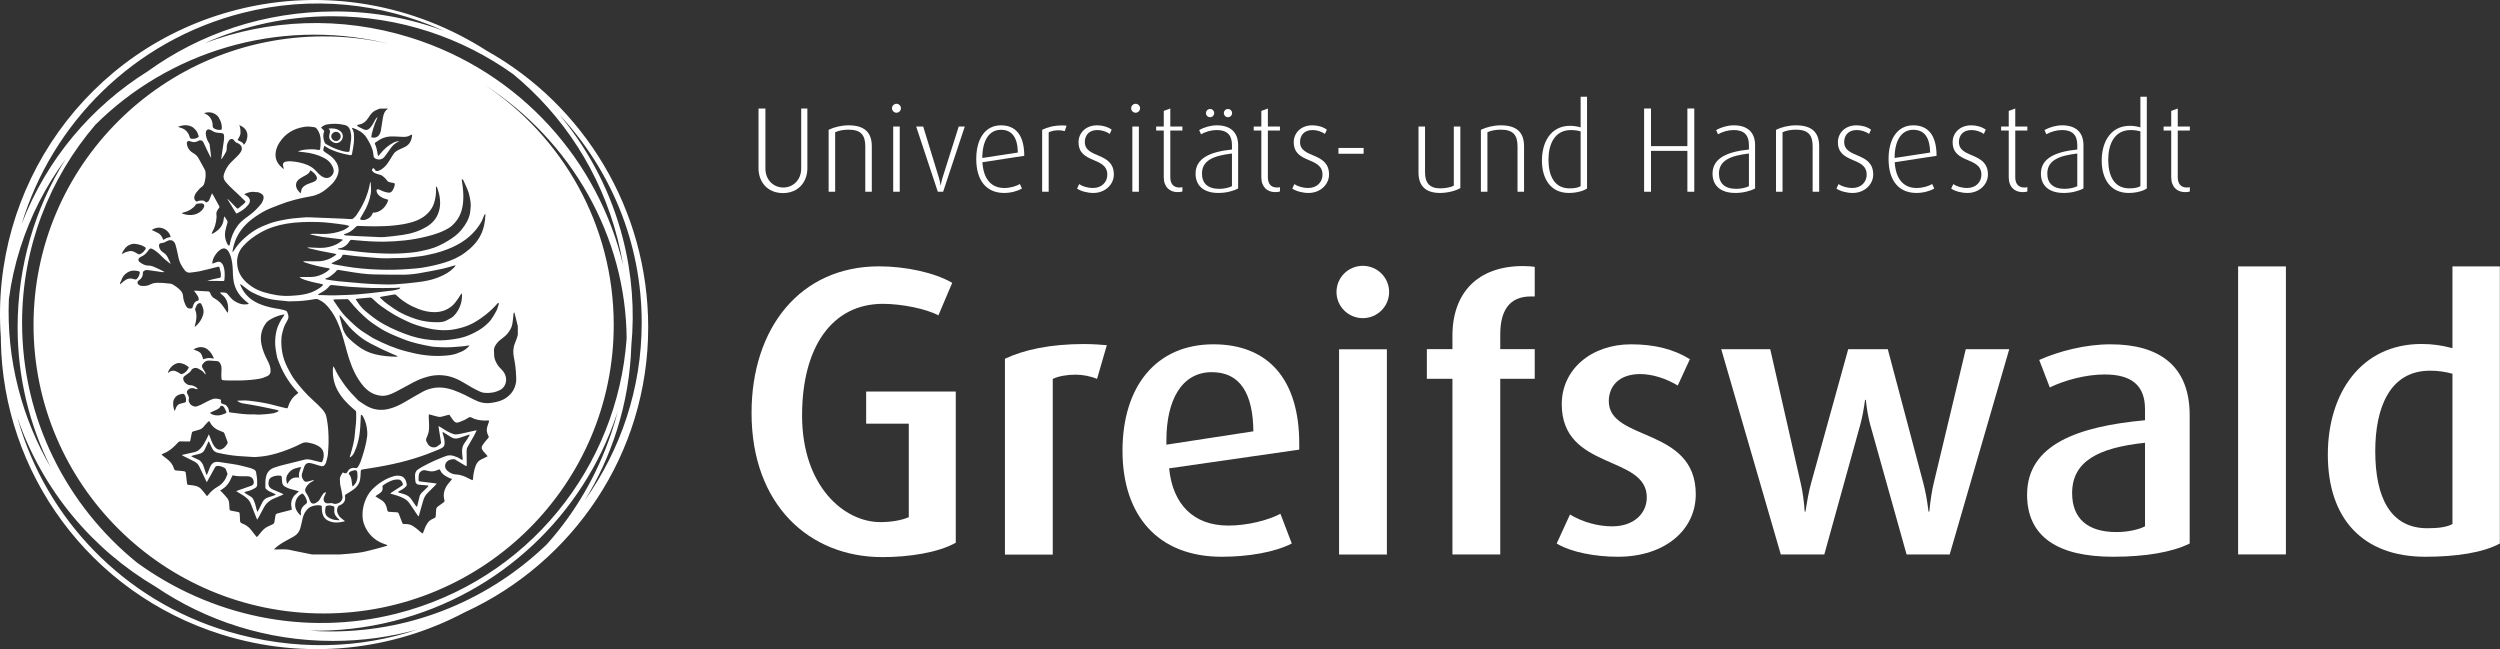 <?xml version="1.0" encoding="UTF-8"?>
<svg width="751px" height="195px" viewBox="0 0 751 195" version="1.1" xmlns="http://www.w3.org/2000/svg" xmlns:xlink="http://www.w3.org/1999/xlink">
    <rect x="0" y="0" width="751" height="195" fill="#333333" stroke="none"/>
    <title>greifswald-logo</title>
    <g id="greifswald-logo" stroke="none" stroke-width="1" fill="none" fill-rule="evenodd">
        <g id="Group-85" transform="translate(-0.002, 0)" fill="#FFFFFF">
            <path d="M146.215,15.246 C175.248,31.482 194.721,62.766 194.721,98.332 C194.721,136.301 172.134,169.023 139.597,183.934 C117.939,195.398 91.822,198.533 66.547,190.6 C26.638,178.084 0.919,141.777 0.265,102.406 L0.254,101.285 C-3.034,56.415 26.132,14.347 71.246,2.912 C97.767,-3.812 124.7,1.443 146.215,15.246 Z M5.232,125.471 L5.471,126.323 C13.927,155.601 36.931,180.333 68.452,189.685 C88.335,195.585 108.027,194.961 125.561,189.067 C117.431,191.326 108.86,192.534 100.006,192.534 C80.285,192.534 61.971,186.539 46.808,176.282 C27.894,165.131 12.816,147.469 5.232,125.471 Z M185.583,123.532 L185.144,124.856 C175.166,154.347 150.738,178.323 118.297,186.544 C109.77,188.705 101.216,189.635 92.824,189.444 C95.039,189.604 97.276,189.685 99.532,189.685 C124.633,189.685 147.453,179.696 164.234,163.552 C172.612,154.211 179.265,142.973 183.601,130.217 C184.356,127.996 185.016,125.766 185.583,123.532 Z M28.661,37.469 C14.92,53.514 6.635,74.275 6.635,96.951 C6.635,125.899 20.084,151.943 41.155,169.007 C62.965,184.875 91.352,191.369 119.164,184.318 C158.679,174.299 185.489,140.299 188.242,101.661 C188.04,71.179 171.769,42.326 145.535,25.465 C168.927,40.99 184.342,67.471 184.366,97.54 C184.403,145.415 145.42,184.25 97.291,184.285 C49.161,184.324 10.116,145.547 10.077,97.68 C10.042,49.808 49.025,10.975 97.153,10.933 C103.882,10.928 110.433,11.682 116.725,13.113 L115.252,12.764 C83.201,5.464 50.661,15.585 28.661,37.469 Z M133.036,129.828 L132.933,129.842 C132.959,129.999 132.97,130.137 133.008,130.278 C133.157,130.803 133.356,131.323 133.456,131.866 C133.544,132.341 133.568,132.845 133.553,133.334 C133.539,133.842 133.276,134.243 132.838,134.504 C132.601,134.642 132.362,134.788 132.116,134.891 C131.354,135.203 130.589,135.503 129.828,135.817 C127.34,136.84 124.782,137.663 122.192,138.379 C119.326,139.166 116.41,139.773 113.477,140.281 C111.934,140.552 110.383,140.802 108.833,141.042 C108.527,141.095 108.384,141.218 108.375,141.535 C108.367,142.066 108.327,142.603 108.287,143.128 C108.23,143.841 108.14,144.542 107.799,145.205 C107.417,145.941 106.894,146.543 106.237,147.014 C105.527,147.527 104.777,147.988 104.027,148.439 C103.706,148.625 103.565,148.801 103.642,149.216 C103.819,150.177 103.474,150.955 102.655,151.49 C102.432,151.644 102.15,151.712 101.919,151.853 C101.758,151.948 101.567,152.07 101.496,152.236 C101.205,152.894 101.147,153.566 101.455,154.262 C101.693,154.786 101.982,155.252 102.453,155.615 C102.834,155.903 103.202,156.221 103.642,156.574 C103.243,156.654 102.927,156.725 102.608,156.798 C101.504,157.019 100.395,157.055 99.306,156.704 C98.189,156.357 97.332,155.686 96.954,154.531 C96.824,154.133 96.759,153.716 96.709,153.295 C96.669,152.973 96.68,152.635 96.68,152.304 C96.68,152.018 96.565,151.884 96.272,151.834 C95.57,151.706 94.891,151.79 94.209,151.948 C93.521,152.115 92.885,152.407 92.397,152.922 C91.721,153.632 91.233,154.472 90.99,155.433 C90.743,156.394 90.525,157.364 90.305,158.331 C90.016,159.601 89.33,160.562 88.183,161.191 C87.334,161.661 86.49,162.132 85.643,162.606 C84.56,163.192 83.542,163.867 82.631,164.692 C82.536,164.77 82.47,164.897 82.335,165.065 C82.595,165.065 82.736,165.076 82.88,165.065 C84.405,165.043 85.944,164.872 87.455,165.279 C87.774,165.352 88.096,165.408 88.418,165.485 C90.186,165.843 91.958,166.2 93.729,166.558 L93.729,166.558 L102.169,166.558 C102.985,166.501 103.801,166.434 104.619,166.361 C106.31,166.22 107.993,166.058 109.661,165.696 C111.788,165.228 113.872,164.626 115.965,164.042 C116.104,163.996 116.307,164.008 116.321,163.727 C116.144,163.66 115.962,163.585 115.776,163.526 C113.19,162.704 111.201,161.14 109.911,158.707 C109.337,157.62 108.969,156.461 108.914,155.244 C108.847,153.738 109.04,152.243 109.558,150.808 C110.08,149.37 110.793,148.034 111.871,146.968 C113.696,145.159 115.807,143.763 118.309,143.042 C119.004,142.844 119.681,142.844 120.361,142.991 C120.867,143.094 121.265,143.404 121.568,143.805 C121.917,144.27 122.07,144.824 122.179,145.385 C122.24,145.672 122.145,145.948 121.941,146.143 C121.633,146.424 121.322,146.708 120.973,146.942 C120.612,147.183 120.201,147.357 119.82,147.576 C119.723,147.625 119.645,147.725 119.504,147.85 C119.725,147.934 119.871,148.008 120.021,148.048 C120.44,148.185 120.867,148.288 121.284,148.413 C122.192,148.694 123,149.116 123.547,149.956 C123.954,150.587 124.394,151.194 124.822,151.811 C124.934,151.963 124.99,152.187 125.276,152.178 C125.332,152.007 125.389,151.834 125.435,151.658 C125.626,150.876 125.831,150.09 125.998,149.304 C126.108,148.774 126.351,148.349 126.728,147.982 C127.273,147.46 127.812,146.942 128.352,146.413 C128.487,146.282 128.685,146.186 128.659,145.877 C128.466,145.851 128.276,145.83 128.083,145.801 C127.302,145.733 126.517,145.678 125.743,145.588 C125.217,145.52 124.861,145.159 124.797,144.651 C124.725,144.036 124.661,143.404 124.674,142.788 C124.688,142.107 124.922,141.473 125.501,141.065 C125.994,140.725 126.516,140.415 127.042,140.125 C129.267,138.889 131.596,137.872 133.983,136.985 C134.757,136.704 135.529,136.731 136.285,136.956 C137.025,137.181 137.735,137.463 138.371,137.921 C138.525,138.027 138.706,138.1 138.927,138.21 C138.959,138.035 139.002,137.929 138.992,137.836 C138.951,137.376 138.906,136.921 138.853,136.468 C138.701,135.168 138.838,133.952 139.7,132.881 C140.18,132.286 140.547,131.589 140.955,130.945 C141.015,130.846 141.03,130.727 141.104,130.51 C140.8,130.605 140.597,130.674 140.396,130.74 C139.526,131.026 138.669,131.33 137.799,131.604 C137.035,131.832 136.282,131.789 135.585,131.361 C134.904,130.945 134.225,130.504 133.544,130.081 C133.367,129.975 133.226,129.774 132.933,129.842 Z M70.086,142.827 C69.987,142.798 69.881,142.821 69.819,142.821 C69.515,143.465 69.286,144.088 68.951,144.651 C68.625,145.195 68.234,145.724 67.777,146.165 C67.321,146.607 66.748,146.934 66.086,147.413 C66.29,147.539 66.45,147.61 66.563,147.725 C67.122,148.324 67.684,148.927 68.205,149.566 C68.567,150.005 68.787,150.542 68.833,151.124 C68.871,151.636 68.919,152.148 68.942,152.657 C68.96,153.294 68.96,153.317 69.601,153.441 C70.227,153.566 70.857,153.676 71.483,153.798 C71.891,153.889 71.966,153.955 71.992,154.327 L71.992,154.327 L72.066,155.288 C72.088,155.609 72.104,155.929 72.099,156.247 C72.088,156.779 72.254,157.085 72.775,157.268 C73.771,157.63 74.632,158.21 75.313,159.042 C75.775,159.607 76.212,160.196 76.663,160.77 C76.804,160.956 76.965,161.113 77.148,161.341 C77.338,161.154 77.487,161.026 77.609,160.873 C77.862,160.579 78.104,160.287 78.341,159.973 C78.984,159.139 79.738,158.441 80.738,158.042 C81.114,157.891 81.46,157.675 81.831,157.528 C82.215,157.379 82.407,157.139 82.454,156.714 C82.521,156.133 82.679,155.564 82.73,154.976 C82.765,154.511 82.99,154.322 83.421,154.214 C84.664,153.925 85.902,153.587 87.137,153.262 C87.323,153.214 87.498,153.135 87.703,153.056 C87.655,152.847 87.617,152.684 87.583,152.527 C87.255,150.882 87.641,149.473 88.942,148.368 C89.206,148.144 89.461,147.916 89.712,147.693 C89.702,147.638 89.688,147.59 89.674,147.539 C89.448,147.484 89.231,147.421 89.005,147.367 C87.853,147.071 86.698,146.816 85.648,146.211 C85.052,145.869 84.797,145.392 84.749,144.755 C84.716,144.329 84.683,143.905 84.651,143.496 C84.618,143.02 84.484,142.891 84.001,142.862 C83.207,142.818 82.442,142.957 81.714,143.282 C81.171,143.53 80.824,143.939 80.716,144.513 C80.513,145.603 80.675,146.47 81.983,147.056 C82.9,147.473 83.826,147.85 84.751,148.249 C84.872,148.309 84.986,148.391 85.162,148.497 C84.963,148.601 84.839,148.672 84.714,148.731 C83.959,149.058 83.209,149.397 82.445,149.698 C81.012,150.265 79.911,151.194 79.198,152.591 C78.68,153.598 78.127,154.597 77.585,155.6 C77.502,155.749 77.402,155.884 77.256,156.115 C77.132,155.826 77.049,155.642 76.975,155.46 C76.416,154.06 75.845,152.668 75.316,151.263 C75.078,150.64 74.683,150.159 74.213,149.712 C73.417,148.956 72.448,148.48 71.534,147.906 C71.371,147.807 71.208,147.693 70.952,147.528 C71.242,147.427 71.426,147.353 71.606,147.291 C72.916,146.816 74.226,146.361 75.532,145.899 C76.012,145.724 76.276,145.324 76.244,144.853 C76.162,143.763 75.533,143.13 74.452,143.081 C73.961,143.061 73.465,143.061 72.974,143.07 C72.005,143.09 71.038,143.042 70.086,142.827 Z M132.198,141.173 C132.097,141.001 131.952,140.963 131.777,141.042 C131.644,141.095 131.509,141.161 131.377,141.218 C130.619,141.518 129.848,141.718 129.029,141.548 C128.598,141.463 128.164,141.381 127.743,141.264 C127.127,141.101 126.087,141.598 125.883,142.383 C125.741,142.924 125.741,143.508 125.732,144.074 C125.726,144.517 125.834,144.591 126.295,144.648 C127.561,144.8 128.832,144.95 130.1,145.106 C130.436,145.139 130.769,145.205 131.21,145.272 C131.021,145.487 130.909,145.616 130.789,145.75 C130.042,146.501 129.307,147.27 128.536,148.008 C127.822,148.68 127.377,149.497 127.111,150.438 C126.717,151.811 126.328,153.191 125.934,154.568 C125.883,154.744 125.881,154.961 125.656,155.103 C125.526,154.918 125.417,154.755 125.305,154.589 C124.548,153.464 123.806,152.33 123.035,151.215 C122.581,150.559 122.001,150.053 121.27,149.69 C120.184,149.146 119.051,148.756 117.881,148.454 C117.688,148.41 117.442,148.423 117.275,148.164 C117.753,147.85 118.207,147.555 118.666,147.252 C119.337,146.816 120.021,146.385 120.693,145.949 C121.027,145.724 121.085,145.567 120.967,145.205 C120.759,144.586 120.383,144.044 119.492,144.038 C118.974,144.036 118.474,144.079 117.983,144.25 C116.974,144.605 116.046,145.11 115.167,145.718 C114.941,145.876 114.866,146.05 114.918,146.319 C115.051,147.039 114.807,147.628 114.24,148.067 C113.908,148.324 113.539,148.526 113.19,148.764 C113.061,148.844 112.947,148.948 112.767,149.085 C113.021,149.252 113.199,149.384 113.384,149.49 C113.817,149.764 114.257,150.031 114.689,150.308 C115.174,150.615 115.549,151.025 115.816,151.552 C116.056,152.035 116.209,152.527 116.304,153.056 C116.415,153.664 116.476,153.721 117.082,153.765 C117.776,153.818 118.468,153.873 119.159,153.889 C119.502,153.896 119.689,154.034 119.806,154.356 C120.074,155.096 120.363,155.835 120.656,156.561 C120.974,157.352 120.905,157.419 121.533,157.422 L121.533,157.422 L121.91,157.421 C122.717,157.419 123.451,157.62 124.135,158.068 C124.89,158.558 125.584,159.118 126.24,159.734 C126.45,159.924 126.68,160.093 126.927,160.29 C127.024,160.139 127.092,160.055 127.134,159.956 C127.328,159.47 127.493,158.954 127.707,158.471 C128.116,157.56 128.582,156.678 129.47,156.144 C129.796,155.946 130.143,155.776 130.495,155.62 C130.753,155.503 130.888,155.335 130.901,155.034 C130.926,154.416 130.983,153.79 131.017,153.169 C131.041,152.723 131.194,152.375 131.594,152.116 C132.16,151.74 132.684,151.306 133.242,150.925 C133.51,150.739 133.603,150.536 133.501,150.23 C133.461,150.102 133.443,149.978 133.415,149.859 C133.139,148.631 133.367,147.498 133.938,146.398 C134.286,145.721 134.767,145.147 135.257,144.584 C135.43,144.378 135.595,144.162 135.813,143.892 C135.467,143.76 135.187,143.689 134.933,143.558 L134.933,143.558 L134.535,143.359 C133.61,142.889 132.724,142.368 132.279,141.321 C132.255,141.264 132.222,141.228 132.198,141.173 Z M100.18,152.1 C99.609,151.886 99.047,151.73 98.422,151.886 C97.852,152.04 97.845,152.01 97.761,152.58 C97.723,152.848 97.678,153.124 97.666,153.391 C97.619,154.322 97.979,155.047 98.781,155.506 C99.154,155.719 99.565,155.884 99.979,156.032 C100.596,156.247 101.257,156.213 101.896,156.304 C101.914,156.258 101.93,156.212 101.948,156.162 C101.682,155.884 101.406,155.623 101.153,155.342 C100.706,154.856 100.424,154.287 100.414,153.612 C100.409,153.262 100.422,152.922 100.45,152.572 C100.47,152.34 100.409,152.181 100.18,152.1 Z M91.211,148.557 C90.94,148.234 90.813,148.202 90.461,148.427 C89.428,149.084 88.841,150.05 88.688,151.25 C88.501,152.649 89.197,153.716 90.096,154.678 C90.151,154.734 90.24,154.763 90.376,154.843 C90.386,154.637 90.422,154.504 90.404,154.375 C90.262,153.25 90.662,152.365 91.527,151.685 C91.703,151.544 91.862,151.388 92.023,151.25 C92.214,151.093 92.26,150.902 92.219,150.661 C92.086,149.86 91.721,149.172 91.211,148.557 Z M62.598,132.627 C62.523,132.827 62.461,133.012 62.373,133.193 C62.069,133.855 61.774,134.53 61.438,135.176 C61.108,135.818 60.557,136.186 59.86,136.34 C59.183,136.496 58.511,136.676 57.843,136.856 C57.732,136.882 57.631,136.952 57.424,137.053 C57.666,137.187 57.818,137.268 57.976,137.35 C58.521,137.602 59.069,137.863 59.618,138.108 C60.032,138.289 60.343,138.594 60.587,138.97 C60.75,139.219 60.929,139.459 61.029,139.726 C61.312,140.479 61.551,141.253 61.814,142.011 C61.882,142.214 61.954,142.409 62.024,142.612 C62.069,142.615 62.115,142.615 62.154,142.615 C62.234,142.444 62.323,142.275 62.397,142.098 C62.646,141.465 62.859,140.82 63.148,140.211 C63.689,139.073 64.375,138.613 65.747,138.779 C67.069,138.944 68.382,139.185 69.703,139.367 C71.499,139.611 73.246,140.077 74.994,140.535 C75.377,140.633 75.751,140.795 76.119,140.951 C76.585,141.145 76.898,141.46 76.947,142.011 C76.996,142.523 77.149,143.025 77.191,143.535 C77.249,144.208 77.257,144.888 77.254,145.567 C77.254,145.973 77.084,146.335 76.729,146.543 C76.275,146.806 75.811,147.072 75.325,147.263 C74.849,147.45 74.341,147.539 73.851,147.684 C73.709,147.726 73.582,147.807 73.378,147.906 C73.571,148.058 73.677,148.164 73.793,148.237 C74.241,148.514 74.683,148.82 75.148,149.067 C75.603,149.322 75.949,149.66 76.158,150.122 C76.368,150.587 76.548,151.068 76.697,151.558 C76.858,152.082 76.967,152.625 77.105,153.159 C77.149,153.328 77.227,153.481 77.332,153.783 C77.502,153.498 77.609,153.332 77.692,153.162 C78.073,152.407 78.436,151.648 78.819,150.896 C79.205,150.154 79.786,149.623 80.614,149.391 C81.125,149.24 81.624,149.067 82.125,148.905 C82.352,148.835 82.571,148.751 82.788,148.668 C82.797,148.619 82.803,148.575 82.81,148.531 C82.677,148.455 82.546,148.363 82.406,148.3 C81.892,148.058 81.366,147.839 80.863,147.576 C80.534,147.4 80.224,147.156 79.942,146.91 C79.817,146.806 79.722,146.59 79.719,146.429 C79.709,145.265 79.658,144.095 79.992,142.942 C80.375,141.63 81.239,140.859 82.47,140.446 C83.18,140.205 83.893,139.979 84.62,139.789 C86.868,139.225 89.124,138.694 91.37,138.108 C92.049,137.929 92.698,137.955 93.365,138.113 C93.646,138.173 93.928,138.251 94.212,138.322 C94.907,138.486 95.598,138.649 96.288,138.821 C96.526,138.887 96.71,138.887 96.833,138.613 C97.203,137.79 97.358,136.926 97.192,136.041 C96.944,134.706 95.919,134.069 94.82,133.583 C94.158,133.287 93.425,133.14 92.714,132.982 C91.995,132.819 91.31,132.838 90.601,133.21 C88.224,134.43 85.749,135.41 83.182,136.174 C81.409,136.699 79.61,137.076 77.76,137.205 C77.254,137.248 76.741,137.312 76.237,137.293 C74.743,137.215 73.248,137.115 71.756,137.004 C69.627,136.849 67.523,136.483 65.436,136.02 C64.737,135.862 64.183,135.503 63.837,134.872 C63.519,134.293 63.256,133.689 62.97,133.096 C62.887,132.932 62.884,132.699 62.598,132.627 Z M72.232,85.37 L72.134,85.466 C72.367,85.957 72.563,86.469 72.833,86.939 C74.116,89.179 76.072,90.584 78.422,91.489 C80.171,92.164 81.994,92.549 83.841,92.818 C84.271,92.885 84.702,92.985 85.123,93.104 C86.222,93.404 86.216,93.418 86.552,94.52 C86.733,95.12 86.676,95.676 86.351,96.206 C85.834,97.056 85.382,97.947 85.108,98.902 C84.864,99.76 84.608,100.642 84.549,101.526 C84.343,104.652 84.923,107.63 86.364,110.429 C87.019,111.697 87.68,112.966 88.541,114.123 C90.184,116.326 91.992,118.393 94.048,120.239 C94.896,120.986 95.706,121.782 96.495,122.608 C96.922,123.045 97.342,123.534 97.633,124.07 C97.905,124.575 98.063,125.17 98.162,125.747 C98.348,126.815 98.512,127.88 98.59,128.957 C98.682,130.292 98.721,131.633 98.709,132.976 C98.707,134.003 98.574,135.026 98.54,136.057 C98.503,137.06 98.2,138.004 97.932,138.961 C97.885,139.115 97.809,139.271 97.728,139.408 C97.353,140.021 96.986,140.171 96.304,139.979 C95.97,139.886 95.64,139.78 95.304,139.681 C94.677,139.496 94.051,139.281 93.414,139.141 C92.501,138.939 91.781,139.193 91.404,140.198 C91.162,140.85 90.952,141.518 90.751,142.183 C90.603,142.669 90.617,143.173 90.826,143.64 C91.295,144.695 91.751,144.852 92.556,144.643 C92.958,144.537 93.367,144.417 93.771,144.303 C93.934,144.25 94.105,144.174 94.336,144.35 C94.111,144.473 93.943,144.569 93.767,144.658 C93.03,145.032 92.45,145.576 92.005,146.264 C91.512,147.02 91.561,147.555 92.085,148.287 C92.328,148.619 92.525,149.002 92.699,149.384 C92.868,149.745 92.98,150.135 93.132,150.508 C93.386,151.169 94.004,151.474 94.629,151.187 C95.257,150.896 95.835,150.536 96.158,149.841 C96.399,149.31 96.747,148.834 97.075,148.352 C97.264,148.082 97.537,147.91 97.986,147.884 C97.835,148.213 97.722,148.454 97.616,148.705 C97.491,148.986 97.335,149.263 97.265,149.566 C97.022,150.628 97.661,151.329 98.729,151.192 C98.966,151.165 99.203,151.139 99.439,151.139 C99.618,151.139 99.821,151.139 99.976,151.215 C100.604,151.525 101.184,151.344 101.766,151.093 C102.487,150.794 102.99,149.925 102.882,149.136 C102.81,148.625 102.72,148.127 102.637,147.617 C102.47,146.587 102.064,145.602 102.141,144.529 C102.143,144.517 102.141,144.496 102.136,144.478 C101.93,143.456 102.456,142.686 102.976,141.919 C103.891,142.358 104.139,142.284 104.57,141.433 C104.718,141.137 104.928,140.941 105.218,140.794 C105.714,140.549 106.234,140.498 106.768,140.595 C107.101,140.649 107.349,140.552 107.512,140.274 C107.776,139.813 108.08,139.367 108.257,138.871 C108.978,136.833 109.629,134.765 110.045,132.627 C110.234,131.675 110.384,130.705 110.328,129.729 C110.242,128.109 109.854,126.541 109.057,125.108 C108.928,124.875 108.785,124.628 108.416,124.611 C108.405,124.834 108.392,125.039 108.378,125.232 C108.288,127.08 108.244,128.938 107.955,130.779 C107.678,132.504 107.204,134.183 106.484,135.779 C106.235,136.328 105.929,136.856 105.419,137.216 C105.334,137.289 105.22,137.317 105.031,137.412 C105.123,137.085 105.182,136.856 105.251,136.631 C105.87,134.537 106.473,132.437 106.624,130.242 C106.647,129.892 106.666,129.541 106.713,129.19 C106.912,127.703 107.044,126.21 107.001,124.7 C106.996,124.52 106.995,124.37 106.994,124.242 L106.994,124.242 L106.994,124.016 C106.992,123.386 106.946,123.504 106.052,122.736 C104.24,121.18 102.613,119.457 101.449,117.331 C100.321,115.27 99.878,113.079 100.005,110.756 C100.008,110.687 100.019,110.618 100.032,110.549 L100.032,110.549 L100.123,110.134 C100.161,110.134 100.203,110.126 100.24,110.126 C100.354,110.345 100.479,110.561 100.584,110.793 C101.429,112.615 102.517,114.284 103.709,115.894 C104.85,117.425 106.152,118.814 107.496,120.169 C107.625,120.296 107.767,120.414 107.917,120.521 C108.604,120.97 109.278,121.449 109.987,121.868 C112.092,123.096 114.362,123.42 116.704,122.854 C118.414,122.453 120.009,121.695 121.54,120.811 C123.373,119.753 125.185,118.642 127.05,117.644 C127.875,117.196 128.795,116.869 129.713,116.656 C132.025,116.12 134.289,116.491 136.487,117.296 C138.551,118.052 140.51,119.04 142.453,120.069 C143.99,120.875 145.615,121.275 147.365,121.045 C149.086,120.828 150.741,120.46 152.185,119.411 C153.814,118.228 154.776,116.675 155.044,114.66 C155.129,114.068 155.058,113.495 155.041,112.908 C154.979,111.067 154.767,109.242 154.389,107.442 C154.08,105.968 154.12,104.524 154.681,103.129 C155.025,102.271 155.365,101.427 155.555,100.525 L155.555,100.525 L155.555,97.985 C155.262,96.795 154.977,95.605 154.67,94.415 C154.623,94.23 154.661,93.969 154.353,93.853 C154.312,94.075 154.269,94.27 154.245,94.467 C154.19,94.958 154.155,95.451 154.099,95.944 C153.991,96.82 153.911,97.696 153.536,98.511 C152.99,99.687 152.211,100.656 151.159,101.415 C150.4,101.96 149.672,102.543 149.12,103.315 C148.709,103.891 148.376,104.493 148.388,105.229 C148.393,105.801 148.412,106.365 148.454,106.93 C148.517,107.752 148.846,108.489 149.229,109.206 C149.614,109.927 150.167,110.512 150.741,111.075 C151.49,111.834 151.954,112.722 152.037,113.804 C152.119,114.904 151.647,116.398 150.293,117.113 C148.807,117.9 147.229,118.162 145.577,118.014 C145.102,117.974 144.648,117.848 144.205,117.65 C142.507,116.88 140.903,115.924 139.307,114.958 C137.966,114.15 136.577,113.481 135.059,113.09 C133.54,112.706 131.997,112.58 130.449,112.773 C128.25,113.044 126.191,113.809 124.232,114.824 C122.415,115.76 120.65,116.812 118.824,117.732 C117.335,118.485 115.806,119.136 114.048,118.822 C113.14,118.663 112.279,118.399 111.479,117.933 C109.836,116.977 108.676,115.529 107.678,113.956 C106.082,111.445 105.077,108.662 104.276,105.813 L104.276,105.813 L104.073,105.081 L103.672,103.617 C103.004,101.178 102.31,98.753 101.241,96.45 C100.341,94.52 99.233,92.747 97.664,91.279 C97.091,90.745 96.45,90.352 95.757,90.008 C95.38,89.818 95.007,89.783 94.596,89.859 C92.378,90.239 90.151,90.519 87.893,90.493 C87.494,90.488 87.093,90.56 86.694,90.521 C85.511,90.417 84.335,90.271 83.155,90.156 C81.118,89.963 79.168,89.427 77.314,88.573 C76.352,88.135 75.376,87.706 74.519,87.057 C73.867,86.565 73.215,86.06 72.563,85.557 C72.53,85.533 72.495,85.51 72.458,85.49 L72.458,85.49 L72.232,85.37 Z M167.986,34.389 L168.823,35.404 C177.245,45.737 183.611,57.985 187.12,71.678 C189.893,82.499 190.656,93.349 189.649,103.845 C189.392,112.292 187.977,120.844 185.295,129.3 C182.902,136.847 179.638,143.882 175.647,150.33 C186.427,135.191 192.77,116.75 192.77,96.951 C192.77,72.796 183.368,50.813 167.986,34.389 Z M62.813,126.477 C62.686,126.57 62.582,126.617 62.517,126.697 C62.055,127.188 61.578,127.674 61.152,128.197 C60.813,128.622 60.4,128.9 59.91,129.064 C59.322,129.263 58.725,129.434 58.122,129.579 C57.818,129.649 57.658,129.798 57.605,130.121 C57.485,130.825 57.337,131.529 57.191,132.227 C57.113,132.623 57.081,132.633 56.685,132.627 C55.862,132.622 55.04,132.622 54.218,132.593 C53.874,132.581 53.649,132.722 53.427,132.976 C52.212,134.341 50.866,135.537 49.13,136.216 C48.939,136.289 48.766,136.406 48.541,136.529 C48.67,136.671 48.734,136.762 48.817,136.824 C49.23,137.153 49.649,137.478 50.071,137.801 C51.038,138.536 51.834,139.401 52.2,140.595 C52.23,140.697 52.287,140.798 52.319,140.904 C52.42,141.205 52.623,141.32 52.938,141.338 C53.522,141.369 54.105,141.418 54.684,141.482 C55.802,141.617 55.789,141.624 55.889,142.745 C55.963,143.534 56.063,144.313 56.171,145.099 C56.241,145.614 56.262,145.617 56.785,145.689 C57.039,145.725 57.294,145.718 57.548,145.749 C58.611,145.878 59.661,146.079 60.433,146.906 C60.856,147.357 61.227,147.857 61.616,148.343 C61.801,148.556 61.976,148.785 62.171,149.037 C62.308,148.908 62.416,148.834 62.489,148.742 C63.313,147.632 64.369,146.787 65.549,146.103 C66.922,145.31 67.73,144.084 68.267,142.633 C68.314,142.509 68.344,142.336 68.3,142.209 C68.174,141.794 68.021,141.38 67.847,140.976 C67.775,140.821 67.637,140.66 67.486,140.575 C66.843,140.225 66.183,139.945 65.418,139.957 C64.995,139.964 64.74,140.095 64.547,140.47 C64.132,141.264 63.689,142.045 63.249,142.838 C62.897,143.471 62.538,144.106 62.117,144.856 C61.888,144.375 61.705,144.01 61.528,143.633 C60.957,142.444 60.38,141.253 59.824,140.057 C59.497,139.353 58.936,138.919 58.262,138.578 C57.193,138.059 56.137,137.52 55.074,136.982 C54.947,136.921 54.826,136.824 54.593,136.667 C54.961,136.591 55.19,136.543 55.418,136.496 C56.436,136.264 57.45,136.05 58.462,135.806 C59.194,135.622 59.791,135.203 60.294,134.651 C61.089,133.776 61.629,132.731 62.156,131.683 C62.344,131.307 62.517,130.931 62.731,130.483 C62.813,130.637 62.859,130.707 62.889,130.789 C63.093,131.318 63.283,131.854 63.495,132.381 C63.785,133.117 64.127,133.822 64.677,134.412 C65.397,135.176 66.206,135.277 67.069,134.682 C67.544,134.351 67.884,133.901 68.22,133.442 C68.415,133.173 68.432,132.919 68.314,132.622 C68.073,132.008 67.866,131.374 67.621,130.764 C67.218,129.737 67.427,129.944 66.389,129.547 C65.015,129.049 63.827,128.303 63.132,126.94 C63.044,126.782 62.929,126.644 62.813,126.477 Z M107.335,141.927 C107.278,141.438 107.075,141.179 106.433,141.277 C106.076,141.332 105.735,141.465 105.392,141.595 C105.038,141.718 104.838,141.997 104.749,142.333 C105.79,143.399 105.573,144.824 105.861,146.08 C105.953,146.071 105.991,146.075 106.025,146.061 C106.052,146.049 106.084,146.023 106.112,145.999 C106.66,145.474 107.079,144.867 107.266,144.106 C107.441,143.375 107.422,142.662 107.335,141.927 Z M90.498,140.356 C90.277,140.356 90.136,140.328 90.001,140.362 C89.576,140.451 89.153,140.57 88.728,140.691 C87.611,141.009 86.835,141.737 86.279,142.745 C85.802,143.623 86.002,144.496 86.258,145.405 C86.676,144.814 87.009,144.181 87.646,143.805 C88.307,143.409 89.025,143.394 89.866,143.473 C89.634,142.327 89.984,141.353 90.498,140.356 Z M128.864,124.465 C128.833,124.655 128.786,124.781 128.788,124.9 C128.802,125.427 128.838,125.957 128.852,126.495 C128.885,127.813 129.051,129.132 128.572,130.414 C128.445,130.746 128.358,131.091 128.199,131.394 C127.921,131.929 127.885,132.425 128.279,132.926 C128.379,133.05 128.436,133.217 128.514,133.36 C129.035,134.314 130.322,134.691 131.257,134.154 C131.599,133.946 131.904,133.675 132.227,133.442 C132.461,133.268 132.523,133.064 132.474,132.772 C132.242,131.437 132.038,130.09 131.825,128.747 C131.789,128.524 131.774,128.296 131.739,127.961 C132.015,128.13 132.184,128.224 132.349,128.336 C133.553,129.102 134.749,129.892 136.109,130.354 C136.376,130.451 136.68,130.518 136.958,130.504 C137.499,130.461 138.045,130.379 138.579,130.262 C139.026,130.168 139.472,130.07 139.918,129.97 L142.591,129.366 C142.758,129.323 142.93,129.315 143.224,129.274 C142.888,129.944 142.629,130.504 142.325,131.038 C141.718,132.112 141.099,133.163 140.48,134.229 C140.253,134.616 140.162,135.03 140.171,135.492 C140.2,136.809 140.2,138.137 140.204,139.459 C140.204,139.648 140.27,139.86 140.058,140.042 C139.85,139.916 139.644,139.805 139.444,139.685 C138.579,139.166 137.721,138.643 136.856,138.131 C136.688,138.035 136.482,137.921 136.309,137.929 C135.876,137.963 135.42,137.998 135.021,138.16 C133.695,138.694 133.167,140.304 134.389,141.406 C135.204,142.146 136.17,142.543 137.281,142.553 C137.588,142.553 137.893,142.631 138.194,142.697 C139.323,142.967 140.36,143.465 141.376,144.011 C141.563,144.106 141.766,144.175 141.945,144.25 C142.002,144.17 142.036,144.14 142.046,144.107 C142.068,143.983 142.085,143.852 142.096,143.724 C142.201,142.482 142.405,141.255 142.835,140.069 C143.147,139.209 143.595,138.482 144.438,138.079 C144.949,137.828 145.462,137.584 145.969,137.335 C146.124,137.257 146.279,137.169 146.493,137.053 C146.336,136.856 146.228,136.723 146.113,136.586 C145.825,136.259 145.518,135.941 145.235,135.607 C144.583,134.8 144.519,134.38 145.085,133.519 C145.5,132.9 146.012,132.334 146.498,131.773 C146.897,131.315 146.924,131.323 146.642,130.78 C146.238,129.999 146.114,129.179 146.339,128.324 C146.465,127.844 146.642,127.382 146.795,126.912 C146.848,126.747 146.897,126.576 146.965,126.344 C146.738,126.326 146.579,126.308 146.423,126.311 C146.023,126.311 145.616,126.354 145.215,126.322 C144.01,126.234 142.811,126.081 141.737,125.467 C141.329,125.239 141.008,125.253 140.632,125.515 C139.867,126.056 139.002,126.413 138.126,126.738 C137.142,127.11 136.865,127.058 136.16,126.252 C135.801,125.838 135.522,125.363 135.216,124.906 C134.977,124.549 134.964,124.546 134.548,124.662 C133.918,124.845 133.284,125.031 132.646,125.171 C132.349,125.243 132.022,125.277 131.732,125.215 C131.002,125.063 130.285,124.845 129.566,124.649 C129.342,124.593 129.118,124.532 128.864,124.465 Z M19.639,47.916 L19.391,48.255 C13.696,56.038 9.154,64.85 6.085,74.528 C4.469,79.623 3.339,84.759 2.668,89.889 C2.297,98.672 3.188,107.661 5.486,116.633 C7.676,125.18 11.002,133.155 15.26,140.441 C8.883,127.769 5.295,113.467 5.295,98.332 C5.295,79.871 10.502,62.564 19.639,47.916 Z M66.437,121.9 L66.299,121.911 C66.115,122.43 65.712,122.743 65.254,122.988 C64.766,123.233 64.262,123.446 63.767,123.676 C63.544,123.786 63.327,123.892 63.106,123.993 C63.155,124.095 63.163,124.141 63.19,124.154 C63.244,124.205 63.307,124.242 63.365,124.28 C64.01,124.683 64.718,124.804 65.465,124.788 C66.262,124.771 66.996,124.497 67.72,124.18 C67.979,124.067 68.084,123.882 67.955,123.607 C67.739,123.169 67.541,122.711 67.278,122.306 C67.07,121.976 66.72,121.86 66.299,121.911 Z M85.488,94.48 C85.302,94.48 85.214,94.47 85.133,94.485 C83.905,94.717 82.727,95.113 81.638,95.724 C81.054,96.05 80.416,96.409 80.017,96.921 C78.514,98.856 78.062,101.076 78.546,103.473 C78.88,105.139 79.531,106.703 80.316,108.206 C80.623,108.782 80.905,109.389 81.097,110.018 C81.242,110.48 81.26,110.987 81.278,111.483 C81.303,112.208 80.891,112.713 80.28,112.99 C79.581,113.302 78.855,113.6 78.113,113.744 C76.28,114.083 74.417,114.222 72.557,114.284 C70.972,114.335 69.38,114.289 67.79,114.273 C67.501,114.27 67.209,114.222 66.92,114.192 C66.716,114.165 66.576,114.048 66.551,113.848 C66.514,113.519 66.479,113.187 66.482,112.858 C66.497,112.128 66.546,111.397 66.55,110.661 C66.557,110.056 66.386,109.511 66.039,109.003 C65.828,108.696 65.552,108.501 65.193,108.469 C64.43,108.404 63.661,108.377 62.901,108.316 C62.095,108.258 61.498,108.608 61.007,109.216 C60.609,109.703 60.559,110.08 60.883,110.62 C61.097,110.982 61.326,111.338 61.546,111.697 C61.677,111.912 61.791,112.132 61.741,112.525 C61.546,112.303 61.399,112.168 61.295,112.01 C61.054,111.645 60.729,111.39 60.349,111.191 C60.111,111.06 59.876,110.923 59.637,110.782 C58.889,110.333 57.899,110.448 57.403,111.305 C57.126,111.779 56.7,112.085 56.241,112.372 C55.934,112.571 55.646,112.801 55.365,113.027 C55.093,113.24 55.008,113.539 55.049,113.869 C55.096,114.234 55.225,114.561 55.497,114.847 C55.982,115.352 56.509,115.736 57.244,115.727 C57.374,115.717 57.502,115.745 57.628,115.766 C58.214,115.886 58.721,116.17 59.181,116.545 C59.254,116.605 59.282,116.716 59.399,116.913 C59.15,116.888 58.997,116.902 58.856,116.862 C58.644,116.803 58.447,116.698 58.233,116.648 C57.493,116.463 56.861,116.66 56.36,117.235 C56.134,117.494 56.059,117.778 56.207,118.103 C56.323,118.354 56.441,118.601 56.555,118.849 C56.687,119.149 56.812,119.465 56.724,119.81 C56.574,120.373 56.777,120.823 57.092,121.292 C57.508,121.905 58.445,122.306 59.219,122.046 C59.583,121.918 59.94,121.774 60.285,121.614 C61.432,121.055 62.533,120.404 63.727,119.934 C64.701,119.551 65.534,119.782 66.41,120.085 C66.239,120.952 66.41,121.228 67.209,121.453 C67.332,121.493 67.46,121.515 67.581,121.558 C67.68,121.594 67.8,121.625 67.869,121.7 C68.299,122.18 68.738,122.65 68.744,123.36 C68.745,123.808 68.805,123.858 69.249,123.914 C71.547,124.198 73.844,124.576 76.172,124.485 C76.32,124.481 76.466,124.481 76.616,124.492 C77.504,124.59 78.392,124.541 79.28,124.465 L79.28,124.465 L80.167,124.386 C80.858,124.328 81.549,124.252 82.23,124.122 C82.634,124.042 83.015,123.841 83.397,123.677 C83.533,123.616 83.696,123.526 83.64,123.284 C83.513,123.245 83.379,123.183 83.24,123.156 C81.434,122.776 79.633,122.371 77.822,122.024 C76.192,121.704 74.557,121.425 72.916,121.171 C72.43,121.095 72.008,120.903 71.595,120.669 C71.473,120.603 71.378,120.472 71.276,120.366 C72.498,120.295 73.664,120.246 74.83,120.38 C77.448,120.688 80.045,121.065 82.584,121.782 C83.691,122.097 84.814,122.355 85.94,122.612 C86.368,122.708 86.389,122.671 86.524,122.26 C86.549,122.19 86.57,122.123 86.591,122.05 C87.055,120.59 87.855,119.378 89.097,118.464 C89.268,118.34 89.42,118.185 89.633,118.002 C89.336,117.679 89.075,117.404 88.82,117.121 C87.609,115.786 86.58,114.31 85.67,112.76 C84.732,111.161 84.004,109.45 83.361,107.713 C83.314,107.589 83.263,107.471 83.241,107.347 L83.241,107.347 L83.062,106.394 C82.799,104.964 82.577,103.528 82.675,102.052 C82.762,100.69 82.964,99.361 83.471,98.08 C83.898,97.016 84.447,96.032 85.102,95.096 C85.22,94.923 85.33,94.735 85.488,94.48 Z M54.921,118.297 L54.813,118.306 C54.12,118.411 53.45,118.602 52.915,119.068 C52.672,119.276 52.491,119.563 52.329,119.837 C51.957,120.453 52.012,121.15 52.047,121.822 C52.074,122.332 52.262,122.838 52.376,123.347 C52.43,123.344 52.487,123.336 52.542,123.335 C52.655,123.05 52.771,122.768 52.883,122.484 C53.132,121.846 53.58,121.418 54.244,121.247 C54.594,121.15 54.949,121.069 55.3,120.986 C55.772,120.875 55.837,120.812 55.886,120.335 C55.949,119.731 55.79,119.181 55.489,118.65 C55.33,118.382 55.111,118.262 54.813,118.306 Z M53.675,109.033 C53.566,109.028 53.454,109.051 53.354,109.082 C51.874,109.493 50.986,110.516 50.421,111.933 C50.516,111.954 50.537,111.966 50.552,111.964 C50.6,111.94 50.656,111.924 50.698,111.892 C51.564,111.137 52.47,111.27 53.385,111.778 C53.657,111.924 53.915,112.094 54.174,112.269 C54.356,112.381 54.526,112.435 54.742,112.353 C55.711,111.992 56.326,111.281 56.747,110.342 C55.852,109.537 54.849,109.072 53.675,109.033 Z M62.36,104.967 C61.07,103.946 59.405,104.176 58.265,104.896 C58.242,104.909 58.235,104.962 58.207,105.013 C58.644,105.189 59.087,105.326 59.498,105.533 C59.947,105.753 60.344,106.071 60.557,106.532 C60.758,106.961 60.875,107.427 61.043,107.916 C61.587,107.78 62.095,107.581 62.606,107.552 C63.121,107.521 63.64,107.659 64.155,107.723 C64.175,107.649 64.194,107.614 64.193,107.581 C64.184,107.531 64.175,107.479 64.155,107.427 C63.741,106.469 63.204,105.631 62.36,104.967 Z M102.093,94.697 C102.05,94.717 102.013,94.739 101.974,94.76 C102,94.928 102.022,95.102 102.066,95.27 C102.3,96.177 102.569,97.076 102.78,97.985 C103.117,99.444 103.798,100.707 104.863,101.738 C105.663,102.506 106.539,103.205 107.42,103.888 C109.017,105.117 110.808,105.98 112.774,106.45 C114.841,106.946 116.952,107.116 119.069,107.158 C119.168,107.158 119.272,107.127 119.497,107.08 C119.285,106.946 119.175,106.86 119.055,106.806 C118.704,106.652 118.343,106.52 117.992,106.373 C115.831,105.463 113.728,104.439 111.649,103.359 C110.412,102.724 109.221,102.011 108.127,101.14 C106.579,99.91 105.129,98.57 103.938,96.972 C103.452,96.329 102.944,95.698 102.443,95.068 C102.338,94.936 102.208,94.82 102.093,94.697 Z M104.212,89.859 C103.061,89.89 101.914,89.91 100.76,89.935 C100.57,89.942 100.379,89.975 100.146,89.999 C100.194,90.15 100.201,90.247 100.242,90.316 C100.952,91.344 101.636,92.382 102.373,93.387 C103.218,94.545 104.231,95.549 105.278,96.529 C106.638,97.807 107.998,99.079 109.627,100.034 C110.602,100.6 111.518,101.298 112.522,101.803 C115.577,103.356 118.716,104.705 122.046,105.545 C123.636,105.943 125.236,106.349 126.861,106.579 C128.828,106.859 130.822,107.011 132.813,106.888 C134.487,106.787 136.175,106.708 137.735,105.977 C137.985,105.864 138.248,105.777 138.501,105.683 C139.422,105.316 140.188,104.736 140.867,104.026 C140.91,103.981 140.918,103.902 140.955,103.805 C140.805,103.805 140.694,103.785 140.594,103.808 C139.466,104.036 138.314,104.074 137.17,104.184 C135.199,104.376 133.234,104.376 131.267,104.235 L131.267,104.235 L130.499,104.191 C130.243,104.174 129.989,104.151 129.737,104.108 C126.794,103.575 123.872,102.974 121.069,101.838 C118.589,100.846 116.102,99.888 113.869,98.388 C112.779,97.649 111.629,96.975 110.633,96.122 C108.653,94.439 106.805,92.607 105.179,90.566 C105.052,90.406 104.922,90.253 104.796,90.1 C104.641,89.918 104.446,89.855 104.212,89.859 Z M111.251,89.387 L111.126,89.39 C109.871,89.513 108.613,89.609 107.366,89.719 C107.226,89.735 107.085,89.783 106.889,89.831 C106.942,89.973 106.952,90.046 106.99,90.104 C107.783,91.343 108.644,92.535 109.785,93.468 C110.937,94.407 112.084,95.359 113.31,96.177 C115.908,97.915 118.741,99.184 121.654,100.289 C124.15,101.234 126.704,101.877 129.357,102.114 C131.254,102.281 133.157,102.293 135.047,102.062 C136.044,101.944 137.04,101.791 138.019,101.588 C139.73,101.238 141.333,100.571 142.869,99.748 C144.004,99.139 145.083,98.459 146.034,97.585 C146.569,97.089 147.12,96.58 147.537,95.992 C148.144,95.144 148.682,94.242 149.153,93.313 C149.47,92.682 149.633,91.968 149.851,91.287 C149.879,91.213 149.844,91.118 149.836,91.038 C149.532,90.966 149.417,91.185 149.281,91.339 C148.22,92.567 147.033,93.639 145.764,94.641 C143.766,96.221 141.636,97.54 139.178,98.277 C137.668,98.728 136.13,99.072 134.564,99.163 C132.588,99.277 130.631,99.077 128.695,98.644 C126.425,98.122 124.208,97.461 122.111,96.432 C120.897,95.838 119.657,95.276 118.499,94.591 C117.055,93.729 115.653,92.793 114.295,91.808 C113.423,91.171 112.661,90.4 111.858,89.677 C111.639,89.482 111.43,89.361 111.126,89.39 Z M60.506,91.382 C60.318,91.024 60.032,90.966 59.666,91.148 C59.479,91.244 59.264,91.374 59.165,91.552 C58.954,91.931 58.795,92.345 58.644,92.754 C58.597,92.875 58.618,93.053 58.67,93.177 C59.177,94.37 59.055,95.579 58.797,96.795 C58.707,97.223 58.596,97.644 58.467,98.182 C58.644,98.09 58.696,98.079 58.735,98.042 C59.827,97.1 60.615,95.957 61.018,94.555 C61.346,93.41 61.02,92.376 60.506,91.382 Z M138.628,88.204 C138.538,88.313 138.445,88.415 138.369,88.529 C138.058,89.006 137.78,89.504 137.44,89.956 C136.996,90.559 136.565,91.193 136.015,91.692 C134.502,93.085 132.688,93.741 130.63,93.771 C128.9,93.793 127.254,93.414 125.664,92.802 C123.22,91.864 120.988,90.556 119.102,88.706 C118.869,88.478 118.637,88.418 118.316,88.477 C117.027,88.711 115.726,88.921 114.434,89.149 C114.334,89.17 114.246,89.226 114.083,89.292 C114.259,89.476 114.386,89.626 114.526,89.765 C115.69,90.919 117.04,91.829 118.385,92.749 C120.442,94.148 122.71,95.117 125.06,95.88 C127.232,96.585 129.481,96.858 131.758,96.788 C132.596,96.761 133.431,96.671 134.189,96.237 C134.569,96.014 134.959,95.805 135.35,95.616 C135.976,95.309 136.451,94.815 136.866,94.292 C138.17,92.654 138.787,90.768 138.799,88.679 C138.799,88.541 138.768,88.397 138.754,88.258 C138.71,88.239 138.669,88.224 138.628,88.204 Z M52.72,73.5 C52.34,72.281 51.331,71.788 50.179,72.418 C49.661,72.708 49.196,72.97 48.571,73.002 C47.881,73.04 47.653,73.475 47.802,74.158 C47.981,74.952 48.49,75.522 49.135,75.906 C49.859,76.341 50.262,76.97 50.575,77.708 C50.645,77.875 50.74,78.033 50.816,78.203 C50.967,78.525 51.113,78.851 51.263,79.18 C51.135,79.186 51.074,79.158 51.021,79.114 C50.109,78.405 49.219,77.683 48.416,76.842 C47.679,76.077 46.862,75.39 45.934,74.864 C45.313,74.51 44.999,74.58 44.605,75.171 L44.452,75.392 C43.931,76.119 43.3,76.717 42.462,77.078 C42.31,77.141 42.172,77.234 42.031,77.325 C41.461,77.695 41.416,78.326 41.953,78.724 C42.715,79.286 43.53,79.782 44.502,79.771 C45.38,79.767 46.133,80.076 46.892,80.446 C47.285,80.638 47.7,80.791 48.087,80.988 C48.54,81.211 48.981,81.464 49.422,81.703 C49.142,81.782 48.895,81.769 48.654,81.733 C47.278,81.534 45.907,81.331 44.529,81.141 C44.032,81.071 43.55,81.119 43.14,81.476 C42.987,81.604 42.918,81.743 42.928,81.948 C42.962,82.864 42.611,83.586 41.857,84.111 C41.764,84.17 41.672,84.228 41.592,84.302 C41.193,84.674 41.197,85.133 41.604,85.492 C41.92,85.775 42.308,85.881 42.716,85.9 C43.583,85.941 44.434,85.855 45.211,85.427 C45.873,85.063 46.584,84.969 47.327,84.959 C48.648,84.939 49.956,85.057 51.26,85.222 C51.453,85.249 51.656,85.313 51.819,85.412 C52.695,85.918 53.514,86.495 54.212,87.234 C54.691,87.733 54.96,88.306 55.001,89.003 C55.052,89.991 55.395,90.907 55.809,91.788 C56.075,92.359 56.532,92.756 57.238,92.684 C57.799,92.628 57.778,92.603 57.933,92.048 C58.152,91.268 58.508,90.566 59.372,90.329 C59.635,90.255 59.748,90.103 59.706,89.85 C59.666,89.617 59.635,89.368 59.53,89.165 C59.321,88.777 59.071,88.416 58.825,88.05 C58.672,87.83 58.491,87.631 58.262,87.342 C58.619,87.342 58.868,87.326 59.116,87.342 L59.116,87.342 L61.34,87.479 L62.455,87.53 C62.851,87.544 63.031,87.698 63.157,88.06 C63.402,88.751 63.803,89.312 64.48,89.677 C65.26,90.09 65.916,90.663 66.497,91.346 C67.057,92.004 67.532,92.72 67.996,93.444 C68.097,93.6 68.218,93.745 68.326,93.903 C68.368,93.886 68.416,93.873 68.462,93.859 C68.495,93.635 68.548,93.406 68.562,93.183 C68.577,92.969 68.54,92.747 68.538,92.52 C68.488,90.862 67.964,89.431 66.563,88.43 C66.365,88.293 66.206,88.125 66.171,87.816 C66.549,87.833 66.887,87.87 67.232,87.877 C67.775,87.879 68.212,88.056 68.532,88.535 C68.724,88.822 68.986,89.063 69.204,89.331 C69.894,90.213 70.823,90.735 71.842,91.136 C72.646,91.453 73.467,91.517 74.314,91.403 C74.433,91.385 74.546,91.331 74.765,91.262 C74.604,91.115 74.534,91.032 74.45,90.967 C73.497,90.221 72.615,89.402 71.883,88.43 C70.784,86.964 70.223,85.298 70.049,83.489 C69.907,81.973 69.981,80.446 69.739,78.931 C69.539,77.711 69.277,76.52 68.587,75.464 C67.999,74.576 67.167,74.379 66.282,74.948 C65.364,75.541 64.726,76.393 64.242,77.349 C63.963,77.894 63.788,78.496 63.777,79.206 C63.984,79.138 64.13,79.088 64.277,79.033 C64.603,78.919 64.926,78.79 65.257,78.686 C65.802,78.529 66.282,78.659 66.638,79.101 C66.841,79.354 67.027,79.644 67.131,79.947 C67.567,81.223 67.554,82.542 67.43,83.865 C67.382,84.406 67.371,84.413 66.831,84.411 C65.536,84.406 64.24,84.396 62.941,84.38 C62.715,84.379 62.489,84.344 62.265,84.323 C63.355,84.003 64.445,83.786 65.533,83.549 C66.297,83.386 66.346,83.429 66.348,82.816 L66.348,82.816 L66.348,82.571 C66.348,82.404 66.374,82.234 66.344,82.075 C66.233,81.521 66.105,80.969 65.965,80.421 C65.904,80.168 65.726,80.069 65.466,80.139 C65.34,80.172 65.216,80.198 65.094,80.229 C63.374,80.657 61.662,81.115 59.93,81.495 C59.004,81.699 58.051,81.756 57.112,81.894 C56.37,81.998 55.809,81.629 55.416,81.093 C54.626,80.013 53.92,78.866 53.651,77.518 C53.568,77.107 53.488,76.689 53.393,76.277 C53.177,75.348 53.003,74.406 52.72,73.5 Z M95.391,66.685 C92.272,66.631 89.149,66.674 86.055,67.197 C83.313,67.664 80.701,68.481 78.269,69.857 C76.353,70.945 74.591,72.217 73.095,73.871 C71.572,75.565 71.006,77.525 71.287,79.718 C71.529,81.652 72.432,83.312 73.846,84.649 C75.4,86.126 77.227,87.168 79.264,87.773 C81.812,88.531 84.407,89.017 87.089,88.873 C88.823,88.782 90.541,88.661 92.238,88.228 C93.666,87.864 94.954,87.265 96.144,86.419 C96.487,86.18 96.856,85.929 97.064,85.517 C96.998,85.46 96.96,85.415 96.914,85.401 C96.776,85.359 96.632,85.318 96.49,85.294 C94.828,84.966 93.169,84.595 91.55,84.067 C90.985,83.881 90.446,83.648 89.949,83.297 C90.145,83.229 90.316,83.216 90.493,83.216 C91.334,83.214 92.171,83.214 93.012,83.216 C94.06,83.218 95.082,83.084 96.066,82.696 C97.08,82.292 98.034,81.809 98.842,81.069 C98.931,80.987 98.995,80.881 99.13,80.717 C98.875,80.649 98.694,80.582 98.508,80.546 C96.238,80.158 94.003,79.63 91.813,78.911 C91.582,78.832 91.359,78.721 91.131,78.622 C91.14,78.582 91.146,78.541 91.153,78.497 L91.153,78.497 L91.568,78.471 L91.568,78.471 L91.776,78.467 C93.126,78.474 94.481,78.549 95.827,78.483 C97.677,78.396 99.346,77.746 100.834,76.617 C100.903,76.566 100.946,76.491 101.06,76.347 C100.76,76.271 100.521,76.198 100.286,76.15 C98.901,75.882 97.519,75.642 96.144,75.357 C95.001,75.12 93.868,74.838 92.729,74.567 C92.594,74.535 92.474,74.459 92.339,74.405 C92.559,74.325 92.739,74.319 92.92,74.325 C94.012,74.373 95.108,74.467 96.202,74.472 C97.923,74.477 99.578,74.138 101.132,73.364 C101.782,73.044 102.338,72.56 102.927,72.143 C102.916,72.081 102.908,72.029 102.896,71.967 L102.896,71.967 L102.56,71.882 L102.56,71.882 L102.393,71.853 C100.528,71.627 98.659,71.432 96.795,71.162 C95.737,71.009 94.689,70.749 93.639,70.522 C93.438,70.48 93.246,70.391 93.052,70.323 C93.702,70.222 94.322,70.215 94.943,70.224 C95.908,70.241 96.878,70.34 97.842,70.283 C99.525,70.188 101.174,69.877 102.765,69.295 C103.463,69.044 104.089,68.677 104.664,68.218 C104.751,68.148 104.809,68.039 104.939,67.874 C104.463,67.746 104.065,67.6 103.658,67.54 C102.216,67.335 100.769,67.131 99.319,66.98 C98.011,66.843 96.704,66.703 95.391,66.685 Z M99.761,85.628 C99.425,85.59 99.165,85.687 98.945,85.958 C98.321,86.738 97.537,87.341 96.652,87.799 C96.365,87.952 96.074,88.111 95.796,88.286 C95.705,88.341 95.647,88.451 95.495,88.629 C96.161,88.639 96.706,88.632 97.241,88.664 C99.69,88.827 102.135,88.661 104.581,88.594 C105.416,88.573 106.255,88.518 107.092,88.456 C108.4,88.347 109.711,88.234 111.014,88.086 C113.302,87.833 115.584,87.57 117.866,87.282 C118.442,87.21 119.009,87.048 119.576,86.914 C119.836,86.851 120.093,86.77 120.312,86.457 C120.16,86.426 120.091,86.396 120.024,86.399 C119.59,86.426 119.151,86.482 118.716,86.484 C116.396,86.507 114.078,86.568 111.763,86.514 C109.535,86.46 107.319,86.289 105.098,86.158 C104.533,86.126 103.97,86.06 103.404,86 C102.189,85.878 100.977,85.76 99.761,85.628 Z M136.888,79.7 C136.561,79.769 136.358,79.796 136.16,79.851 C135.103,80.146 134.06,80.503 132.989,80.728 C130.725,81.204 128.442,81.638 126.163,82.039 C124.487,82.337 122.796,82.512 121.1,82.522 C118.179,82.534 115.258,82.482 112.339,82.433 C109.828,82.392 107.361,82.004 104.888,81.604 C103.845,81.438 102.799,81.275 101.756,81.094 C101.452,81.042 101.251,81.114 101.053,81.365 C100.817,81.668 100.544,81.955 100.248,82.19 C99.54,82.762 98.861,83.397 97.929,83.605 C97.848,83.622 97.781,83.685 97.711,83.733 C97.715,83.772 97.717,83.815 97.723,83.859 C97.913,83.909 98.099,83.978 98.292,84.011 C99.432,84.178 100.564,84.379 101.708,84.494 C104.053,84.727 106.399,84.928 108.745,85.111 C110.295,85.231 111.844,85.331 113.394,85.377 C115.161,85.433 116.938,85.504 118.703,85.409 C120.947,85.283 123.184,85.041 125.411,84.771 C127.311,84.541 129.203,84.224 131.02,83.563 C132.58,83.006 134.066,82.317 135.381,81.295 C135.65,81.09 135.897,80.857 136.139,80.618 L136.621,80.138 C136.701,80.054 136.75,79.933 136.888,79.7 Z M41.616,81.47 C40.464,81.138 39.338,81.223 38.296,81.839 C37.344,82.402 36.736,83.25 36.407,84.307 C36.331,84.543 36.178,84.756 36.066,84.977 L36.066,84.977 L36.066,85.419 C36.431,85.111 36.788,84.8 37.152,84.5 C38.005,83.791 38.95,83.473 40.051,83.792 L40.051,83.792 L40.339,83.887 C40.436,83.917 40.532,83.94 40.63,83.945 C40.778,83.955 40.978,83.919 41.079,83.822 C41.575,83.341 41.862,82.726 41.981,82.042 C42.044,81.705 41.944,81.561 41.616,81.47 Z M145.758,64.266 C145.554,64.454 145.441,64.658 145.351,64.868 C145.133,65.393 144.977,65.95 144.706,66.447 C143.473,68.676 141.803,70.54 139.755,72.039 C138.136,73.223 136.353,74.122 134.497,74.855 C133.246,75.345 131.947,75.762 130.641,76.09 C128.871,76.524 127.088,76.925 125.264,77.093 C123.739,77.233 122.225,77.494 120.686,77.49 C119.207,77.484 117.732,77.574 116.252,77.596 C114.366,77.625 112.498,77.424 110.624,77.273 C108.204,77.079 105.787,76.865 103.387,76.514 C103.088,76.47 102.901,76.545 102.788,76.842 C102.613,77.301 102.303,77.658 101.872,77.895 C101.315,78.199 100.741,78.482 100.175,78.775 C100.003,78.861 99.825,78.946 99.653,79.028 C99.655,79.092 99.658,79.147 99.662,79.203 C99.857,79.269 100.052,79.362 100.255,79.399 C101.367,79.606 102.484,79.793 103.596,79.995 C106.986,80.586 110.402,80.871 113.837,80.992 C116.868,81.096 119.896,81.051 122.925,80.799 C124.165,80.697 125.408,80.639 126.63,80.446 C128.956,80.071 131.257,79.588 133.518,78.886 C135.734,78.199 137.828,77.282 139.698,75.886 C141.596,74.48 143.264,72.863 144.352,70.706 C145.336,68.768 145.737,66.698 145.821,64.547 C145.821,64.516 145.817,64.485 145.81,64.454 L145.81,64.454 Z M99.702,4.877 C86.07,4.877 73.123,7.776 61.457,12.985 C80.638,5.791 102.309,4.706 123.395,11.319 C156.497,21.704 179.838,48.454 187.209,79.745 C186.763,77.059 186.197,74.368 185.508,71.678 C180.349,51.544 169.067,34.561 154.186,22.297 C138.87,11.337 120.048,4.877 99.702,4.877 Z M40.14,73.229 L39.949,73.249 C39.03,73.411 38.213,73.791 37.606,74.545 C37.202,75.056 36.815,75.576 36.63,76.307 C36.811,76.227 36.931,76.202 37.029,76.137 C37.534,75.782 38.119,75.634 38.703,75.487 C39.318,75.328 39.895,75.435 40.445,75.726 C40.785,75.904 41.124,76.091 41.45,76.294 C41.671,76.441 41.868,76.419 42.111,76.326 C42.788,76.048 43.252,75.544 43.638,74.954 C43.895,74.562 43.852,74.425 43.44,74.16 C42.674,73.667 41.804,73.459 40.924,73.302 C40.602,73.248 40.264,73.196 39.949,73.249 Z M139.158,54.091 C139.09,53.939 139.006,53.787 138.724,53.913 C138.738,54.066 138.741,54.24 138.767,54.412 C139.099,56.518 139.325,58.623 139.117,60.771 C138.883,63.172 138.141,65.323 136.476,67.09 C136.039,67.552 135.573,68.02 135.043,68.355 C132.901,69.718 130.504,70.459 128.072,71.064 C125.927,71.602 123.762,71.988 121.555,72.221 C119.517,72.434 117.483,72.572 115.439,72.598 C114.002,72.615 112.556,72.566 111.117,72.495 C109.859,72.436 108.605,72.309 107.348,72.208 C106.787,72.163 106.224,72.112 105.661,72.056 C105.399,72.033 105.22,72.112 105.076,72.354 C104.895,72.648 104.685,72.933 104.458,73.196 C103.757,73.99 102.91,74.518 101.826,74.602 C101.696,74.613 101.529,74.582 101.485,74.837 C101.72,74.883 101.948,74.94 102.177,74.965 C104.206,75.203 106.242,75.411 108.267,75.675 C109.901,75.882 111.541,75.979 113.184,76.055 L115.156,76.142 C118.044,76.277 120.919,76.157 123.793,75.858 C125.506,75.678 127.187,75.304 128.846,74.882 C130.888,74.35 132.785,73.434 134.59,72.331 C136.115,71.407 137.543,70.385 138.674,68.969 C139.838,67.498 140.836,65.957 141.182,64.076 C141.277,63.578 141.296,63.061 141.361,62.552 C141.529,61.309 141.286,60.1 141.041,58.897 C140.91,58.218 140.679,57.547 140.42,56.904 C140.226,56.426 140.017,55.957 139.803,55.49 Z M105.955,38.418 C105.902,38.394 105.824,38.423 105.726,38.436 C105.763,38.555 105.775,38.651 105.821,38.719 C106.27,39.375 106.332,40.128 106.343,40.88 C106.354,41.561 106.371,42.247 106.291,42.918 C106.157,43.992 105.969,45.057 105.765,46.122 C105.672,46.611 105.568,46.645 105.075,46.583 C105.001,46.575 104.93,46.556 104.857,46.541 C103.364,46.285 101.9,45.899 100.476,45.364 C99.579,45.029 98.708,44.657 97.929,44.105 C97.77,43.992 97.595,43.901 97.422,43.8 C97.276,44.12 97.049,45.17 97.149,45.282 C97.386,45.529 97.672,45.72 97.943,45.923 C98.078,46.022 98.22,46.104 98.358,46.186 C99.379,46.823 100.277,47.596 100.936,48.623 C101.72,49.843 101.959,51.164 101.442,52.56 C101.079,53.554 100.507,54.435 99.788,55.2 C99.262,55.752 98.667,56.247 98.081,56.743 C96.727,57.888 95.206,58.647 93.44,58.958 C90.148,59.532 86.898,60.326 83.779,61.573 C82.135,62.229 80.452,62.791 78.912,63.701 C77.367,64.612 75.871,65.591 74.533,66.804 C72.487,68.656 71.031,70.877 70.273,73.543 C70.08,74.206 69.961,74.892 69.797,75.628 C69.965,75.591 70.009,75.594 70.031,75.573 C70.093,75.507 70.147,75.435 70.199,75.357 C71.122,73.866 72.265,72.554 73.578,71.405 C75.148,70.016 76.852,68.826 78.795,67.998 C80.228,67.39 81.669,66.818 83.187,66.474 C85.13,66.025 87.084,65.656 89.075,65.512 C89.25,65.499 89.426,65.485 89.601,65.469 L89.601,65.469 L90.651,65.371 C91.526,65.29 92.402,65.227 93.287,65.284 C93.687,65.306 94.087,65.325 94.489,65.343 C97.351,65.459 100.218,65.566 103.081,65.687 C103.864,65.721 104.651,65.768 105.436,65.82 C105.729,65.844 105.976,65.768 106.185,65.563 C106.484,65.263 106.82,64.994 107.056,64.653 C109.029,61.781 110.477,58.677 111.111,55.221 C111.138,55.049 111.187,54.882 111.253,54.611 C111.32,54.786 111.365,54.847 111.366,54.914 C111.391,55.953 111.563,57.025 111.403,58.038 C111.064,60.194 110.257,62.208 109.113,64.074 C108.837,64.53 108.568,64.988 108.307,65.451 C108.239,65.57 108.2,65.708 108.148,65.848 C108.714,66.187 109.283,66.168 109.825,65.996 C110.888,65.65 111.67,64.977 112.005,63.884 C114.547,63.937 116.252,61.672 116.631,60.029 C116.458,59.965 116.279,59.875 116.091,59.835 C115.439,59.685 114.837,59.416 114.295,59.04 C113.747,58.665 113.278,58.203 113.133,57.506 C113.028,56.994 113.195,56.804 113.696,56.891 C113.839,56.918 113.979,56.963 114.112,57.027 C114.447,57.173 114.766,57.364 115.108,57.481 C115.588,57.643 116.081,57.791 116.587,57.867 C117.149,57.954 117.603,57.735 117.92,57.216 C118.26,56.678 118.494,56.11 118.586,55.485 C118.637,55.137 118.592,55.06 118.25,54.983 C117.879,54.9 117.502,54.828 117.126,54.755 C116.767,54.684 116.46,54.522 116.263,54.216 C115.915,53.68 115.438,53.291 114.958,52.888 C114.73,52.692 114.482,52.585 114.19,52.514 C113.641,52.372 113.093,52.219 112.582,51.992 C112.287,51.859 112.028,51.582 111.82,51.314 C111.64,51.089 111.803,50.694 112.067,50.574 C112.371,50.434 112.436,50.682 112.544,50.872 C112.788,51.306 113.08,51.473 113.528,51.35 C113.874,51.255 114.23,51.116 114.525,50.917 C115.3,50.392 115.984,49.748 116.512,48.958 C116.988,48.247 117.453,47.52 117.879,46.771 C118.186,46.239 118.541,45.766 119.059,45.43 C119.26,45.3 119.452,45.155 119.668,45.051 C120.277,44.758 120.898,44.494 121.506,44.207 C122.176,43.88 122.767,43.441 123.15,42.794 C123.505,42.185 123.69,41.51 123.788,40.818 C123.805,40.704 123.781,40.584 123.77,40.418 C123.581,40.489 123.44,40.523 123.321,40.593 C122.741,40.95 122.099,41.097 121.438,41.122 C120.895,41.139 120.348,41.068 119.8,41.051 C118.961,41.022 118.121,40.956 117.282,40.992 C116.582,41.022 115.883,41.164 115.201,41.411 C114.318,41.722 113.595,42.273 112.83,42.769 C112.608,42.909 112.55,43.076 112.664,43.321 C113.119,44.301 113.312,45.345 113.451,46.406 C113.464,46.538 113.537,46.664 113.614,46.899 C113.826,46.662 113.987,46.504 114.132,46.324 C115.281,44.872 116.626,43.648 118.283,42.801 C118.757,42.555 119.576,42.383 119.932,42.447 C119.64,42.601 119.31,42.745 119.003,42.933 C118.341,43.341 117.821,43.903 117.37,44.537 C116.775,45.377 116.186,46.219 115.563,47.033 C114.839,47.974 113.696,48.171 112.675,47.579 C112.46,47.453 112.297,47.287 112.263,47.023 C112.234,46.806 112.196,46.589 112.159,46.372 C112.086,45.939 112.053,45.492 111.922,45.075 C111.725,44.469 111.489,43.863 111.207,43.289 C110.841,42.567 110.456,41.855 110.002,41.192 C109.017,39.757 107.553,38.975 105.955,38.418 Z M63.001,38.926 C62.488,38.735 62.04,38.968 61.899,39.502 C61.834,39.745 61.79,40.012 61.82,40.261 C61.932,41.224 62.197,42.125 62.758,42.93 C62.877,43.104 62.97,43.322 62.993,43.533 C63.153,44.732 63.285,45.939 63.421,47.141 C63.432,47.229 63.409,47.325 63.405,47.413 C62.976,46.694 62.622,45.968 62.274,45.246 C61.892,44.431 61.514,43.611 61.128,42.801 C60.826,42.159 60.154,41.972 59.556,42.329 C58.891,42.721 58.183,42.794 57.447,42.547 C57.309,42.501 57.178,42.428 57.038,42.387 C56.513,42.239 56.078,42.523 56.118,43.072 C56.15,43.494 56.262,43.942 56.444,44.323 C56.789,45.056 57.364,45.602 58.066,45.994 C58.756,46.378 59.298,46.907 59.677,47.603 C60.299,48.722 60.917,49.849 61.528,50.981 C61.618,51.152 61.676,51.354 61.709,51.55 C61.892,52.721 61.705,53.859 61.404,54.982 C61.282,55.431 61.037,55.83 60.648,56.101 C60.007,56.547 59.538,57.16 59.046,57.751 C58.698,58.166 58.469,58.643 58.369,59.18 C58.274,59.682 58.476,60.077 58.818,60.414 C59.112,60.706 59.357,60.402 59.625,60.351 L59.625,60.351 L59.918,60.297 C60.651,60.167 61.366,60.118 61.903,60.832 C62.464,60.637 62.702,60.436 62.912,59.952 C63.164,59.362 63.396,58.766 63.693,58.046 C63.862,58.331 63.984,58.511 64.085,58.701 C64.626,59.679 65.164,60.66 65.7,61.641 C66.02,62.224 66.036,62.182 65.626,62.686 C65.174,63.257 64.866,63.894 65.033,64.673 C65.083,64.92 65.06,65.186 65.038,65.44 C64.909,66.878 64.585,68.264 63.85,69.53 C63.788,69.64 63.725,69.755 63.684,69.874 C63.646,69.982 63.636,70.097 63.6,70.265 C64.124,70.136 64.48,69.842 64.857,69.586 C66.243,68.637 67.097,67.361 67.224,65.639 C67.237,65.462 67.338,65.29 67.448,64.989 C67.741,65.472 67.948,65.839 68.182,66.178 C68.4,66.483 68.388,66.771 68.282,67.108 C68.049,67.886 67.801,68.661 67.666,69.453 C67.439,70.77 67.632,72.051 68.273,73.241 C68.409,73.499 68.564,73.743 68.881,73.802 C68.914,73.75 68.944,73.725 68.951,73.69 C68.993,73.512 69.034,73.335 69.071,73.154 C69.455,71.276 70.134,69.53 71.264,67.975 C71.895,67.108 72.641,66.359 73.501,65.721 C74.644,64.869 75.825,64.056 76.835,63.036 C77.398,62.469 77.957,61.883 78.451,61.244 C78.734,60.879 78.925,60.419 79.083,59.972 C79.355,59.21 79.158,58.588 78.565,58.23 C78.099,57.943 77.618,57.67 77.035,57.719 C76.854,57.733 76.669,57.692 76.488,57.663 C75.446,57.496 74.506,57.843 73.569,58.228 C73.532,58.242 73.506,58.305 73.436,58.407 C73.685,58.562 73.932,58.71 74.17,58.866 C75.206,59.549 75.355,60.521 74.604,61.498 C73.712,62.667 72.507,63.417 71.234,64.075 C71.175,64.108 71.095,64.101 70.961,64.121 C70.064,62.65 69.159,61.178 68.254,59.708 C68.501,59.875 68.72,60.065 68.922,60.268 C69.63,60.991 70.323,61.717 71.031,62.435 C71.334,62.741 71.369,62.752 71.72,62.486 C72.227,62.097 72.727,61.691 73.208,61.275 C73.424,61.084 73.592,60.839 73.784,60.614 C73.677,60.476 73.608,60.366 73.518,60.281 C72.901,59.676 72.285,59.079 71.665,58.482 C70.363,57.222 68.969,56.054 67.799,54.657 C67.195,53.939 67.003,53.155 67.276,52.309 C67.687,51.043 68.349,49.887 69.258,48.912 C69.945,48.178 70.713,47.517 71.413,46.793 C71.767,46.432 72.103,46.026 72.363,45.592 C72.924,44.659 72.665,43.739 71.742,43.185 C71.55,43.074 71.358,42.958 71.153,42.891 C70.804,42.778 70.578,42.565 70.381,42.248 C69.976,41.595 69.274,41.582 68.802,42.194 C68.285,42.861 68.089,43.662 68.111,44.469 C68.123,44.979 68.047,45.399 67.785,45.815 C67.613,46.098 67.477,46.401 67.304,46.678 C67.064,47.059 66.806,47.426 66.499,47.886 C66.482,47.707 66.466,47.647 66.472,47.597 C66.735,45.783 67.017,43.967 67.266,42.149 C67.33,41.698 67.337,41.234 67.31,40.777 C67.278,40.227 67.053,40.038 66.516,39.981 C66.155,39.947 65.791,39.898 65.428,39.873 C64.828,39.829 64.292,39.643 63.783,39.326 C63.537,39.169 63.276,39.03 63.001,38.926 Z M51.268,71.201 C50.848,69.155 48.126,67.334 45.58,69.099 C46.316,69.451 47.053,69.727 47.71,70.131 C48.39,70.556 48.722,71.303 49.087,72.078 C49.457,71.857 49.775,71.617 50.137,71.468 C50.494,71.327 50.888,71.287 51.268,71.201 Z M131.127,56.073 C131.076,56.085 131.021,56.098 130.967,56.107 C130.967,56.339 130.959,56.573 130.973,56.803 C131.031,57.914 130.901,58.998 130.647,60.08 C130.427,60.998 130.129,61.879 129.617,62.673 C128.314,64.705 126.39,65.885 124.168,66.612 C122.287,67.225 120.32,67.516 118.367,67.726 C116.485,67.93 114.573,67.971 112.68,67.994 C111.681,68.006 110.685,67.979 109.689,67.943 L107.697,67.867 C107.343,67.856 107.068,67.948 106.827,68.216 C105.929,69.194 104.874,69.923 103.59,70.295 C103.487,70.328 103.4,70.422 103.309,70.482 C103.311,70.522 103.317,70.559 103.319,70.597 C103.538,70.644 103.757,70.72 103.983,70.739 C104.889,70.8 105.803,70.841 106.715,70.891 C108.738,70.988 110.764,71.096 112.791,71.177 L112.791,71.177 L113.719,71.219 C114.339,71.245 114.962,71.256 115.579,71.201 C117.396,71.039 119.21,70.819 121.019,70.562 C123.611,70.194 126.076,69.396 128.315,68.017 C130.364,66.76 131.639,64.941 132.078,62.532 C132.291,61.348 132.238,60.181 132.052,59.023 C131.91,58.102 131.576,57.214 131.315,56.317 C131.288,56.224 131.19,56.156 131.127,56.073 Z M72.929,3.869 C40.162,12.175 15.654,37.021 6.505,67.312 C14.025,47.71 27.577,31.936 44.365,21.432 C59.995,10.131 79.376,3.441 100.743,3.441 C112.228,3.441 123.201,5.508 133.332,9.284 L132.901,9.088 C114.669,0.922 93.734,-1.405 72.929,3.869 Z M60.518,61.092 C60.138,61.067 59.761,61.145 59.38,61.187 C59.046,61.222 58.804,61.371 58.653,61.691 C58.574,61.857 58.441,61.993 58.307,62.117 C57.432,62.921 56.442,63.515 55.274,63.785 C55.069,63.828 54.877,63.914 54.58,64.013 C54.752,64.127 54.818,64.191 54.891,64.215 C55.789,64.488 56.697,64.663 57.643,64.581 C58.843,64.473 59.865,64.007 60.685,63.134 C60.917,62.89 61.118,62.583 61.249,62.266 C61.524,61.603 61.234,61.138 60.518,61.092 Z M93.218,51.191 C92.993,51.921 92.46,52.286 91.874,52.618 L91.874,52.618 L91.084,53.049 C90.69,53.266 90.301,53.493 89.941,53.762 C89.07,54.41 88.734,55.262 89.02,56.268 C89.221,56.971 89.724,57.49 90.208,58.006 C90.257,57.998 90.304,57.988 90.353,57.978 C90.386,57.827 90.446,57.673 90.453,57.516 C90.498,56.781 90.875,56.259 91.459,55.836 C92.062,55.397 92.748,55.16 93.443,54.924 C93.805,54.802 94.17,54.675 94.503,54.491 C95.273,54.066 95.386,53.446 94.953,52.746 C94.601,52.17 94.093,51.749 93.559,51.359 C93.465,51.291 93.346,51.253 93.218,51.191 Z M94.536,38.236 C93.491,38.05 92.445,37.94 91.378,38.11 C88.203,38.623 85.661,40.115 83.916,42.884 C83.381,43.732 82.997,44.632 82.839,45.632 C82.655,46.78 82.814,47.848 83.406,48.866 C83.832,49.598 84.45,50.127 85.058,50.688 C85.083,50.71 85.15,50.691 85.251,50.691 C85.19,50.422 85.15,50.167 85.07,49.933 C84.816,49.231 85.18,48.633 85.996,48.53 C86.448,48.466 86.905,48.423 87.36,48.45 C89.104,48.567 90.792,48.893 92.415,49.58 C93.518,50.05 94.43,50.742 95.209,51.646 C95.763,52.284 96.376,52.87 97.149,53.232 C97.835,53.555 98.544,53.586 99.194,53.156 C99.921,52.675 100.328,51.936 100.237,51.095 C100.165,50.485 99.851,49.864 99.515,49.329 C98.965,48.463 98.137,47.855 97.238,47.393 C95.416,46.447 93.455,45.961 91.419,45.735 C90.828,45.669 90.238,45.599 89.641,45.531 C89.639,45.496 89.635,45.468 89.634,45.432 C89.71,45.397 89.785,45.356 89.866,45.328 C90.532,45.119 91.2,44.98 91.906,44.929 C93.11,44.838 94.305,44.765 95.5,45.019 C96.04,45.13 96.159,45.059 96.21,44.495 C96.279,43.713 96.358,42.922 96.335,42.136 C96.301,40.845 95.961,39.638 95.113,38.618 C94.955,38.434 94.794,38.284 94.536,38.236 Z M103.584,37.56 C101.819,37.129 100.04,37.062 98.259,37.378 C97.597,37.494 96.981,37.796 96.435,38.371 C96.635,38.549 96.79,38.694 96.958,38.833 C97.304,39.126 97.548,39.43 97.252,39.903 C97.194,39.988 97.194,40.117 97.177,40.224 C97.024,41.083 97.192,41.895 97.49,42.702 C97.597,42.978 97.732,43.168 97.989,43.313 C99.135,43.974 100.314,44.554 101.567,44.968 C102.487,45.273 103.403,45.587 104.385,45.632 C104.888,45.649 104.951,45.625 105.03,45.112 C105.192,44.059 105.337,43.007 105.465,41.948 C105.574,41.063 105.477,40.191 105.255,39.331 C105.022,38.437 104.534,37.79 103.584,37.56 Z M71.873,37.553 C72.217,38.306 72.246,39.077 72.249,39.867 C72.254,40.715 71.729,41.326 71.372,42.062 C72.06,42.498 72.937,42.627 73.254,43.485 C74.014,42.883 74.502,41.134 74.262,40.057 C73.967,38.754 73.031,38.072 71.873,37.553 Z M98.676,38.636 C100.04,38.466 101.23,38.618 102.198,39.371 C103.1,40.066 103.248,41.242 102.591,42.135 C101.908,43.074 100.722,43.238 99.871,42.603 C99.797,42.548 99.726,42.487 99.653,42.439 C98.971,42.01 98.803,41.369 98.907,40.623 C98.917,40.55 98.931,40.478 98.952,40.409 C98.962,40.371 98.973,40.334 98.984,40.296 L98.984,40.296 L99.048,40.069 C99.182,39.579 99.245,39.093 98.676,38.636 Z M100.95,39.595 L100.95,39.597 L100.929,39.595 C100.204,39.595 99.51,40.252 99.505,40.943 L99.505,40.943 L99.51,40.965 C99.51,41.691 100.184,42.354 100.958,42.373 L100.958,42.373 L100.984,42.373 C101.653,42.373 102.335,41.704 102.345,41.023 L102.345,41.023 L102.345,40.999 C102.345,40.216 101.737,39.604 100.95,39.595 L100.95,39.595 Z M57.613,38.05 C56.689,37.606 55.692,37.497 54.677,37.724 C54.316,37.807 53.954,37.904 53.546,38.007 C53.635,38.113 53.662,38.172 53.707,38.187 C53.874,38.255 54.048,38.32 54.222,38.363 C55.266,38.63 56.066,39.239 56.598,40.173 C56.71,40.37 56.791,40.585 56.864,40.805 L56.864,40.805 L57.006,41.247 C57.089,41.501 57.23,41.629 57.507,41.667 C58.162,41.76 58.774,41.686 59.349,41.336 C59.735,41.097 59.756,41.081 59.607,40.631 C59.41,40.038 59.167,39.453 58.734,38.996 C58.395,38.644 58.04,38.255 57.613,38.05 Z M116.532,32.614 L114.122,32.614 C113.599,32.835 113.061,33.015 112.568,33.285 C111.714,33.761 111.192,34.567 110.666,35.373 C109.962,36.477 109.025,37.282 107.659,37.445 C107.531,37.458 107.401,37.521 107.282,37.56 C107.307,37.882 107.499,37.988 107.697,38.089 L107.697,38.089 L109.17,38.829 C109.898,39.186 110.481,39.111 111.06,38.527 C111.362,38.219 111.637,37.866 111.873,37.498 C112.163,37.035 112.402,36.54 112.664,36.051 C112.849,35.693 113.11,35.403 113.461,35.141 C113.167,35.84 112.871,36.482 112.619,37.146 C112.376,37.795 112.158,38.461 111.977,39.133 C111.79,39.815 111.589,40.496 111.518,41.225 C112.212,41.426 112.801,41.428 113.364,41.047 C114.08,40.563 114.318,39.81 114.453,39.028 C114.669,37.798 114.796,36.555 115.03,35.333 C115.214,34.358 115.502,33.396 116.397,32.788 C116.455,32.748 116.487,32.67 116.532,32.614 L116.532,32.614 Z M65.329,34.806 C64.184,33.722 62.819,33.511 61.305,33.969 C61.395,34.029 61.485,34.092 61.575,34.135 C62.912,34.719 63.654,35.755 63.859,37.19 C63.896,37.445 63.896,37.703 63.896,37.958 C63.896,38.203 63.994,38.366 64.192,38.503 C64.738,38.899 65.347,39.033 66.004,39.013 C66.594,39 66.627,38.97 66.638,38.394 C66.655,37.474 66.419,36.616 65.978,35.816 C65.783,35.466 65.611,35.078 65.329,34.806 Z" id="Combined-Shape"></path>
            <path d="M329.551,113.828 C327.667,113.015 325.311,112.548 323.076,112.548 C320.487,112.548 317.896,113.015 316.249,113.828 L316.249,166.594 L301.888,166.594 L301.888,107.77 C307.538,105.095 315.425,103.346 325.665,103.346 C328.255,103.346 331.315,103.58 332.493,103.697 L329.551,113.828 Z" id="Fill-48"></path>
            <path d="M364.041,111.799 C354.977,111.799 350.386,120.169 350.386,132.318 L350.386,133.582 L376.516,129.568 C376.401,118.335 372.633,111.799 364.041,111.799 L364.041,111.799 Z M351.21,140.691 C352.27,151.466 358.507,157.883 368.982,157.883 C374.752,157.883 380.991,156.28 384.641,154.332 L388.056,163.272 C382.876,165.908 374.988,167.249 366.983,167.249 C347.796,167.249 337.202,154.787 337.202,135.415 C337.202,116.043 347.324,103.432 364.512,103.432 C380.991,103.432 390.293,113.977 390.293,133.237 L390.293,135.07 L351.21,140.691 Z" id="Fill-49"></path>
            <polygon id="Fill-50" points="402.259 166.58 416.623 166.58 416.623 104.929 402.259 104.929"></polygon>
            <path d="M450.677,113.79 L450.677,166.57 L436.314,166.57 L436.314,113.79 L428.63,113.79 L428.63,104.889 L436.314,104.889 L436.314,100.839 C436.314,87.896 443.966,79.924 457.505,79.924 C459.15,79.924 459.973,80.04 461.034,80.156 L461.034,89.054 L459.856,89.054 C453.386,89.054 450.677,93.328 450.677,100.494 L450.677,104.889 L461.034,104.889 L461.034,113.79 L450.677,113.79 Z" id="Fill-51"></path>
            <path d="M485.989,167.249 C479.279,167.249 471.98,165.908 467.627,163.272 L471.628,154.56 C475.628,156.968 480.222,158.113 484.342,158.113 C490.699,158.113 494.699,154.332 494.699,149.402 C494.699,136.563 469.154,141.376 469.154,121.43 C469.154,110.883 478.101,103.432 489.99,103.432 C497.053,103.432 502.823,104.918 507.648,107.902 L503.999,115.812 C500.584,113.75 496.463,112.37 492.694,112.37 C486.457,112.37 483.284,115.926 483.284,120.512 C483.284,132.665 509.412,128.194 509.412,148.481 C509.412,159.146 500.231,167.249 485.989,167.249" id="Fill-52"></path>
            <path d="M585.689,166.558 L572.742,166.558 L561.794,127.498 C561.205,125.305 560.736,122.538 560.499,120.115 L560.264,120.115 C559.909,122.772 559.445,125.305 558.85,127.498 L548.024,166.558 L534.954,166.558 L517.061,104.893 L531.778,104.893 L540.958,145.26 C541.547,147.799 541.902,150.451 542.137,153.681 L542.373,153.681 C542.844,150.564 543.43,147.337 544.024,145.26 L555.204,104.893 L567.093,104.893 L577.804,145.26 C578.393,147.567 578.862,149.873 579.333,153.681 L579.568,153.681 C579.922,149.99 580.392,147.218 580.863,145.26 L590.519,104.893 L603.583,104.893 L585.689,166.558 Z" id="Fill-53"></path>
            <path d="M644.365,133.008 C630.241,134.499 622.468,138.623 622.468,148.14 C622.468,155.707 627.061,159.832 635.772,159.832 C639.068,159.832 642.364,159.146 644.365,158.113 L644.365,133.008 Z M634.827,167.249 C618.113,167.249 608.937,161.205 608.937,148.598 C608.937,133.468 624.353,128.078 644.365,126.241 L644.365,122.922 C644.365,115.697 640.246,112.489 632.235,112.489 C626.59,112.489 620.231,114.208 615.758,116.385 L612.584,108.131 C618.466,105.495 626.471,103.432 634.004,103.432 C648.605,103.432 657.782,109.852 657.782,124.754 L657.782,163.271 C652.488,165.907 644.365,167.249 634.827,167.249 L634.827,167.249 Z" id="Fill-54"></path>
            <polygon id="Fill-55" points="672.33 166.549 686.687 166.549 686.687 80.035 672.33 80.035"></polygon>
            <path d="M736.72,112.271 C734.596,111.696 732.477,111.353 730.006,111.353 C717.883,111.353 713.528,122.461 713.528,135.528 C713.528,149.514 718.119,158.684 729.183,158.684 C732.598,158.684 734.956,158.343 736.72,157.425 L736.72,112.271 Z M728.591,167.249 C709.881,167.249 699.283,155.936 699.283,136.563 C699.283,118.104 709.29,103.328 727.418,103.328 C730.829,103.328 733.654,103.787 736.72,104.59 L736.72,80.035 L750.959,80.035 L750.959,163.271 C745.897,166.02 737.778,167.249 728.591,167.249 L728.591,167.249 Z" id="Fill-56"></path>
            <path d="M265.059,167.356 C243.12,167.356 225.768,151.648 225.768,124.054 C225.768,98.445 240.45,80.01 264.05,80.01 C271.995,80.01 280.711,81.864 286.05,84.959 L281.898,94.732 C278.221,92.754 270.81,91.27 265.236,91.27 C249.938,91.27 240.946,104.257 240.946,124.8 C240.946,146.081 253.555,156.843 264.464,156.843 C267.548,156.843 270.752,156.348 273.004,155.36 L273.004,127.273 L260.197,127.273 L260.197,117.624 L287.116,117.624 L287.116,163.031 C281.898,165.995 273.123,167.356 265.059,167.356" id="Fill-57"></path>
            <path d="M235.199,58.002 C230.514,58.002 227.862,54.585 227.862,50.586 L227.862,32.594 L229.932,32.594 L229.932,50.586 C229.932,54.185 232.475,56.33 235.307,56.33 C238.14,56.33 240.682,54.185 240.682,50.586 L240.682,32.594 L242.535,32.594 L242.535,50.586 C242.535,54.585 239.884,58.002 235.199,58.002" id="Fill-58"></path>
            <path d="M259.931,57.602 L259.931,43.935 C259.931,40.554 258.587,38.955 254.919,38.955 C253.357,38.955 252.05,39.209 250.887,39.719 L250.887,57.602 L248.926,57.602 L248.926,38.991 C250.56,38.192 252.777,37.646 254.919,37.646 C259.75,37.646 261.892,39.828 261.892,43.935 L261.892,57.602 L259.931,57.602 Z" id="Fill-59"></path>
            <path d="M268.32,38.009 L270.282,38.009 L270.282,57.601 L268.32,57.601 L268.32,38.009 Z M269.301,33.866 C268.575,33.866 267.957,33.247 267.957,32.521 C267.957,31.793 268.575,31.176 269.301,31.176 C270.028,31.176 270.645,31.793 270.645,32.521 C270.645,33.247 270.028,33.866 269.301,33.866 L269.301,33.866 Z" id="Fill-60"></path>
            <path d="M283.319,57.602 L281.721,57.602 L275.221,38.01 L277.327,38.01 L282.048,53.385 C282.302,54.186 282.448,55.058 282.557,55.64 L282.629,55.64 C282.702,55.021 282.92,54.04 283.138,53.385 L288.004,38.01 L289.82,38.01 L283.319,57.602 Z" id="Fill-61"></path>
            <path d="M300.679,38.991 C296.975,38.991 295.086,42.444 295.086,47.46 L305.763,45.824 C305.691,41.463 304.129,38.991 300.679,38.991 L300.679,38.991 Z M295.123,48.732 C295.377,53.422 297.519,56.475 301.696,56.475 C303.475,56.475 305.328,55.929 306.38,55.276 L306.998,56.621 C305.836,57.347 303.73,57.966 301.659,57.966 C296.394,57.966 293.27,54.33 293.27,47.751 C293.27,41.608 296.03,37.646 300.679,37.646 C305.001,37.646 307.689,40.445 307.689,46.807 L295.123,48.732 Z" id="Fill-62"></path>
            <path d="M319.854,39.391 C319.273,39.209 318.62,39.136 317.894,39.136 C316.913,39.136 315.895,39.318 315.025,39.754 L315.025,57.602 L313.064,57.602 L313.064,38.991 C314.662,38.191 316.659,37.682 319.092,37.682 C319.636,37.682 320.036,37.719 320.399,37.755 L319.854,39.391 Z" id="Fill-63"></path>
            <path d="M328.426,57.965 C326.683,57.965 324.722,57.456 323.56,56.656 L324.177,55.312 C325.267,56.038 326.828,56.475 328.318,56.475 C330.932,56.475 332.639,54.73 332.639,52.476 C332.639,46.952 323.995,49.314 323.995,42.698 C323.995,40.008 326.102,37.646 329.589,37.646 C331.223,37.646 332.821,38.118 333.947,38.954 L333.366,40.226 C332.421,39.572 331.042,39.063 329.661,39.063 C327.083,39.063 325.884,40.699 325.884,42.662 C325.884,47.714 334.601,45.534 334.601,52.44 C334.601,55.384 332.022,57.965 328.426,57.965" id="Fill-64"></path>
            <path d="M340.157,38.009 L342.119,38.009 L342.119,57.601 L340.157,57.601 L340.157,38.009 Z M341.138,33.866 C340.411,33.866 339.794,33.247 339.794,32.521 C339.794,31.793 340.411,31.176 341.138,31.176 C341.864,31.176 342.481,31.793 342.481,32.521 C342.481,33.247 341.864,33.866 341.138,33.866 L341.138,33.866 Z" id="Fill-65"></path>
            <path d="M353.739,57.711 C351.415,57.711 349.599,56.221 349.599,53.24 L349.599,39.209 L347.311,39.209 L347.311,38.01 L349.599,38.01 L349.599,33.321 L351.56,32.594 L351.56,38.01 L355.192,38.01 L355.192,39.209 L351.56,39.209 L351.56,53.24 C351.56,55.167 352.468,56.33 354.284,56.33 C354.611,56.33 354.938,56.293 355.192,56.221 L355.192,57.529 C354.757,57.674 354.248,57.711 353.739,57.711" id="Fill-66"></path>
            <path d="M368.884,35.211 C368.194,35.211 367.649,34.665 367.649,33.975 C367.649,33.284 368.194,32.739 368.884,32.739 C369.573,32.739 370.118,33.284 370.118,33.975 C370.118,34.665 369.573,35.211 368.884,35.211 L368.884,35.211 Z M363.509,35.211 C362.818,35.211 362.274,34.665 362.274,33.975 C362.274,33.284 362.818,32.739 363.509,32.739 C364.198,32.739 364.743,33.284 364.743,33.975 C364.743,34.665 364.198,35.211 363.509,35.211 L363.509,35.211 Z M370.082,46.115 C364.489,46.77 361.075,48.224 361.075,52.149 C361.075,55.057 362.818,56.729 366.268,56.729 C367.685,56.729 369.174,56.402 370.082,55.929 L370.082,46.115 Z M366.015,57.965 C361.765,57.965 359.15,55.929 359.15,52.149 C359.15,47.496 363.617,45.57 370.082,44.916 L370.082,43.571 C370.082,40.481 368.521,39.063 365.506,39.063 C363.872,39.063 362.128,39.573 360.784,40.335 L360.239,39.063 C361.729,38.228 363.69,37.646 365.542,37.646 C369.537,37.646 371.935,39.645 371.935,43.607 L371.935,56.62 C370.409,57.42 368.266,57.965 366.015,57.965 L366.015,57.965 Z" id="Fill-67"></path>
            <path d="M383.047,57.711 C380.723,57.711 378.907,56.221 378.907,53.24 L378.907,39.209 L376.619,39.209 L376.619,38.01 L378.907,38.01 L378.907,33.321 L380.869,32.594 L380.869,38.01 L384.5,38.01 L384.5,39.209 L380.869,39.209 L380.869,53.24 C380.869,55.167 381.776,56.33 383.592,56.33 C383.919,56.33 384.246,56.293 384.5,56.221 L384.5,57.529 C384.064,57.674 383.556,57.711 383.047,57.711" id="Fill-68"></path>
            <path d="M393.072,57.965 C391.329,57.965 389.368,57.456 388.206,56.656 L388.823,55.312 C389.913,56.038 391.474,56.475 392.964,56.475 C395.579,56.475 397.285,54.73 397.285,52.476 C397.285,46.952 388.642,49.314 388.642,42.698 C388.642,40.008 390.748,37.646 394.235,37.646 C395.869,37.646 397.467,38.118 398.593,38.954 L398.012,40.226 C397.067,39.572 395.688,39.063 394.307,39.063 C391.729,39.063 390.53,40.699 390.53,42.662 C390.53,47.714 399.246,45.534 399.246,52.44 C399.246,55.384 396.668,57.965 393.072,57.965" id="Fill-69"></path>
            <polygon id="Fill-70" points="402.079 46.188 409.633 46.188 409.633 44.443 402.079 44.443"></polygon>
            <path d="M432.622,57.965 C428.41,57.965 426.121,56.002 426.121,51.822 L426.121,38.009 L428.082,38.009 L428.082,51.822 C428.082,54.948 429.499,56.584 432.622,56.584 C434.075,56.584 435.746,56.293 436.726,55.784 L436.726,38.009 L438.687,38.009 L438.687,56.511 C437.38,57.274 434.91,57.965 432.622,57.965" id="Fill-71"></path>
            <path d="M455.867,57.602 L455.867,43.935 C455.867,40.554 454.523,38.955 450.855,38.955 C449.293,38.955 447.986,39.209 446.824,39.719 L446.824,57.602 L444.863,57.602 L444.863,38.991 C446.497,38.192 448.712,37.646 450.855,37.646 C455.685,37.646 457.828,39.828 457.828,43.935 L457.828,57.602 L455.867,57.602 Z" id="Fill-72"></path>
            <path d="M474.824,39.464 C473.916,39.209 472.935,39.064 471.955,39.064 C466.834,39.064 465.164,43.571 465.164,47.97 C465.164,52.768 466.906,56.585 471.483,56.585 C473.044,56.585 474.061,56.366 474.824,55.93 L474.824,39.464 Z M471.301,57.966 C465.854,57.966 463.202,53.786 463.202,48.224 C463.202,42.554 465.962,37.792 471.664,37.792 C472.682,37.792 473.662,37.937 474.824,38.264 L474.824,29.068 L476.748,29.068 L476.748,56.621 C475.695,57.347 473.626,57.966 471.301,57.966 L471.301,57.966 Z" id="Fill-73"></path>
            <polygon id="Fill-74" points="506.892 57.602 506.892 45.317 495.961 45.317 495.961 57.602 493.891 57.602 493.891 32.594 495.961 32.594 495.961 43.899 506.892 43.899 506.892 32.594 508.963 32.594 508.963 57.602"></polygon>
            <path d="M525.379,46.115 C519.786,46.77 516.373,48.224 516.373,52.149 C516.373,55.057 518.116,56.729 521.566,56.729 C522.983,56.729 524.471,56.402 525.379,55.929 L525.379,46.115 Z M521.312,57.965 C517.062,57.965 514.448,55.929 514.448,52.149 C514.448,47.496 518.914,45.57 525.379,44.915 L525.379,43.571 C525.379,40.481 523.817,39.063 520.803,39.063 C519.169,39.063 517.426,39.572 516.081,40.335 L515.537,39.063 C517.026,38.228 518.987,37.646 520.84,37.646 C524.834,37.646 527.231,39.645 527.231,43.607 L527.231,56.62 C525.706,57.42 523.563,57.965 521.312,57.965 L521.312,57.965 Z" id="Fill-75"></path>
            <path d="M544.52,57.602 L544.52,43.935 C544.52,40.554 543.176,38.955 539.508,38.955 C537.946,38.955 536.639,39.209 535.476,39.719 L535.476,57.602 L533.515,57.602 L533.515,38.991 C535.149,38.192 537.365,37.646 539.508,37.646 C544.338,37.646 546.481,39.828 546.481,43.935 L546.481,57.602 L544.52,57.602 Z" id="Fill-76"></path>
            <path d="M556.54,57.965 C554.796,57.965 552.835,57.456 551.673,56.656 L552.291,55.312 C553.38,56.038 554.942,56.475 556.431,56.475 C559.046,56.475 560.752,54.73 560.752,52.476 C560.752,46.952 552.109,49.314 552.109,42.698 C552.109,40.008 554.216,37.646 557.702,37.646 C559.336,37.646 560.934,38.118 562.06,38.954 L561.479,40.226 C560.535,39.572 559.155,39.063 557.775,39.063 C555.196,39.063 553.997,40.699 553.997,42.662 C553.997,47.714 562.713,45.534 562.713,52.44 C562.713,55.384 560.136,57.965 556.54,57.965" id="Fill-77"></path>
            <path d="M574.735,38.991 C571.03,38.991 569.142,42.444 569.142,47.46 L579.819,45.824 C579.747,41.463 578.186,38.991 574.735,38.991 L574.735,38.991 Z M569.178,48.732 C569.433,53.422 571.575,56.475 575.752,56.475 C577.532,56.475 579.384,55.929 580.437,55.276 L581.054,56.621 C579.892,57.347 577.786,57.966 575.715,57.966 C570.45,57.966 567.326,54.33 567.326,47.751 C567.326,41.608 570.086,37.646 574.735,37.646 C579.057,37.646 581.744,40.445 581.744,46.807 L569.178,48.732 Z" id="Fill-78"></path>
            <path d="M591.006,57.965 C589.262,57.965 587.301,57.456 586.139,56.656 L586.757,55.312 C587.846,56.038 589.408,56.475 590.897,56.475 C593.512,56.475 595.218,54.73 595.218,52.476 C595.218,46.952 586.575,49.314 586.575,42.698 C586.575,40.008 588.682,37.646 592.168,37.646 C593.802,37.646 595.4,38.118 596.526,38.954 L595.945,40.226 C595.001,39.572 593.621,39.063 592.24,39.063 C589.662,39.063 588.463,40.699 588.463,42.662 C588.463,47.714 597.179,45.534 597.179,52.44 C597.179,55.384 594.602,57.965 591.006,57.965" id="Fill-79"></path>
            <path d="M607.567,57.711 C605.243,57.711 603.427,56.221 603.427,53.24 L603.427,39.209 L601.138,39.209 L601.138,38.01 L603.427,38.01 L603.427,33.321 L605.388,32.594 L605.388,38.01 L609.019,38.01 L609.019,39.209 L605.388,39.209 L605.388,53.24 C605.388,55.167 606.296,56.33 608.112,56.33 C608.439,56.33 608.765,56.293 609.019,56.221 L609.019,57.529 C608.583,57.674 608.076,57.711 607.567,57.711" id="Fill-80"></path>
            <path d="M624.018,46.115 C618.425,46.77 615.012,48.224 615.012,52.149 C615.012,55.057 616.756,56.729 620.205,56.729 C621.622,56.729 623.11,56.402 624.018,55.929 L624.018,46.115 Z M619.952,57.965 C615.701,57.965 613.088,55.929 613.088,52.149 C613.088,47.496 617.554,45.57 624.018,44.915 L624.018,43.571 C624.018,40.481 622.457,39.063 619.443,39.063 C617.809,39.063 616.065,39.572 614.721,40.335 L614.177,39.063 C615.665,38.228 617.627,37.646 619.479,37.646 C623.473,37.646 625.871,39.645 625.871,43.607 L625.871,56.62 C624.345,57.42 622.202,57.965 619.952,57.965 L619.952,57.965 Z" id="Fill-81"></path>
            <path d="M642.977,39.464 C642.069,39.209 641.088,39.064 640.108,39.064 C634.987,39.064 633.317,43.571 633.317,47.97 C633.317,52.768 635.06,56.585 639.636,56.585 C641.197,56.585 642.215,56.366 642.977,55.93 L642.977,39.464 Z M639.454,57.966 C634.007,57.966 631.355,53.786 631.355,48.224 C631.355,42.554 634.116,37.792 639.817,37.792 C640.835,37.792 641.815,37.937 642.977,38.264 L642.977,29.068 L644.902,29.068 L644.902,56.621 C643.849,57.347 641.779,57.966 639.454,57.966 L639.454,57.966 Z" id="Fill-82"></path>
            <path d="M656.378,57.711 C654.054,57.711 652.238,56.221 652.238,53.24 L652.238,39.209 L649.949,39.209 L649.949,38.01 L652.238,38.01 L652.238,33.321 L654.199,32.594 L654.199,38.01 L657.83,38.01 L657.83,39.209 L654.199,39.209 L654.199,53.24 C654.199,55.167 655.107,56.33 656.923,56.33 C657.25,56.33 657.576,56.293 657.83,56.221 L657.83,57.529 C657.394,57.674 656.887,57.711 656.378,57.711" id="Fill-83"></path>
            <path d="M417.293,87.714 C417.293,92.054 413.758,95.572 409.388,95.572 C405.023,95.572 401.487,92.054 401.487,87.714 C401.487,83.372 405.023,79.853 409.388,79.853 C413.758,79.853 417.293,83.372 417.293,87.714" id="Fill-84"></path>
        </g>
    </g>
</svg>